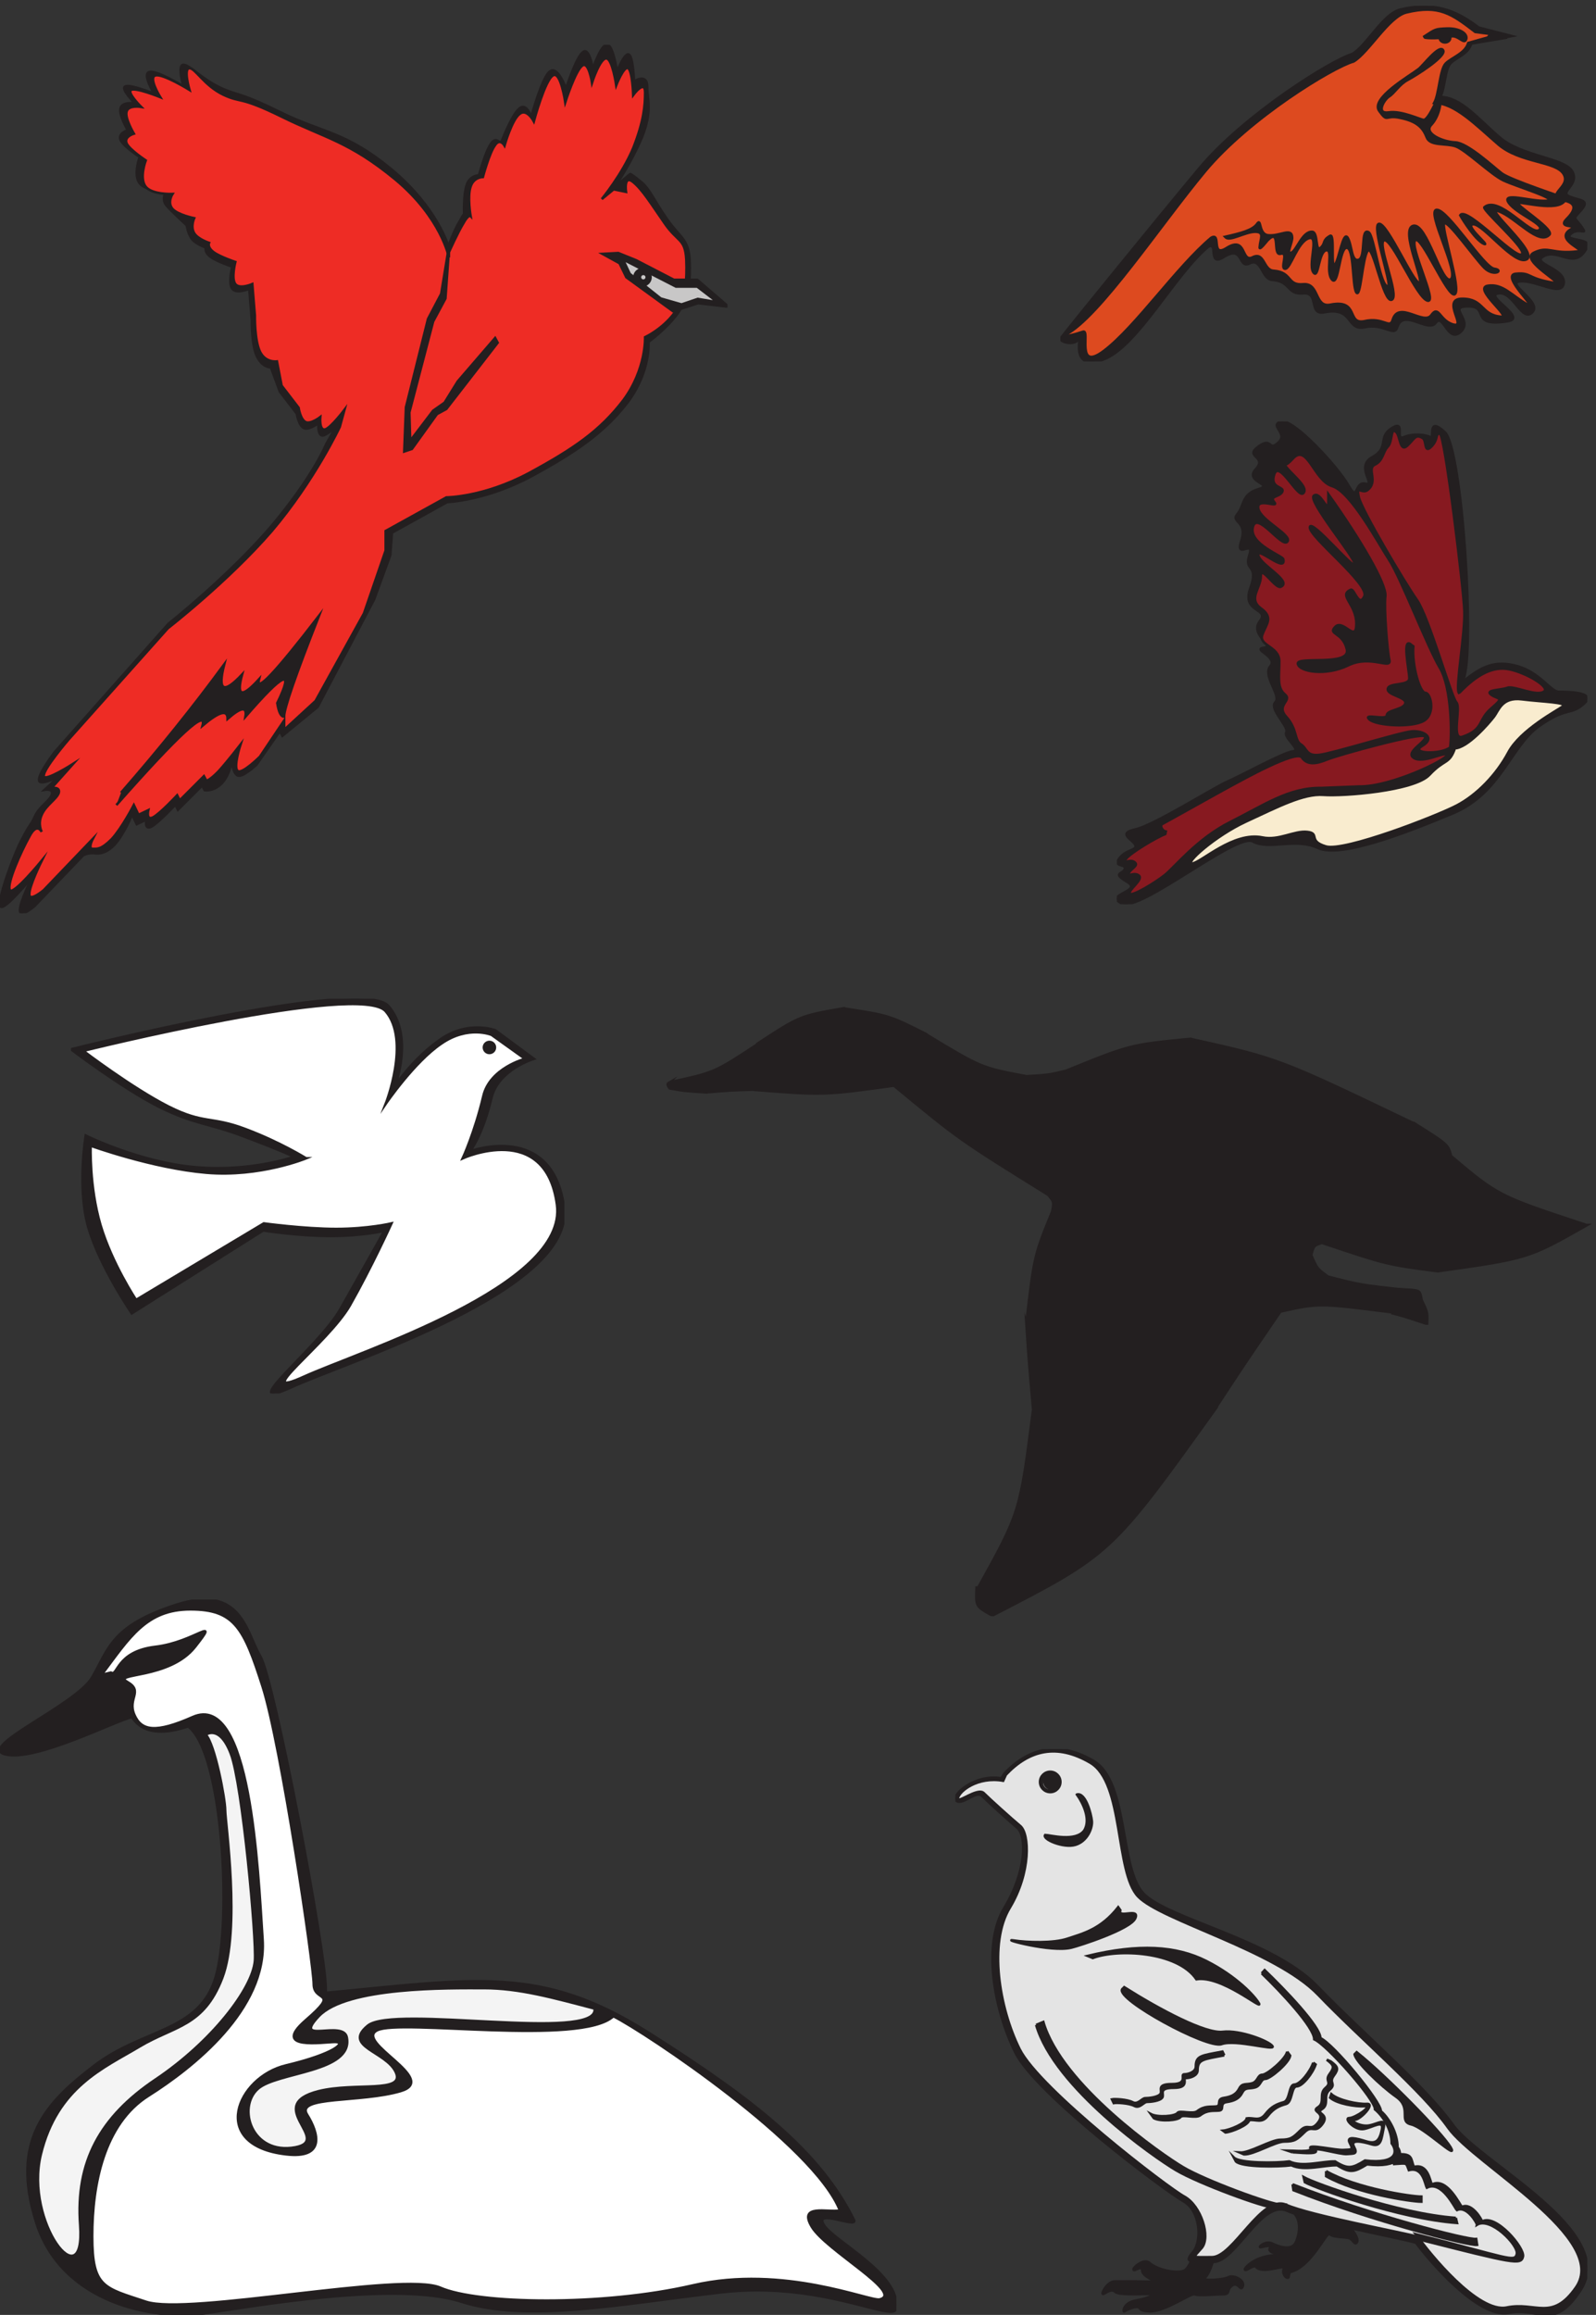 <svg xmlns="http://www.w3.org/2000/svg" xml:space="preserve" width="636.892" height="923.2"><rect width="100%" height="100%" fill="#333333" stroke="none"/><defs><clipPath id="a" clipPathUnits="userSpaceOnUse"><path d="M0 6807h2182.5V4203H0Z" clip-rule="evenodd"/></clipPath><clipPath id="b" clipPathUnits="userSpaceOnUse"><path d="M3181.5 6924h1581V5857.5h-1581z" clip-rule="evenodd"/></clipPath><clipPath id="c" clipPathUnits="userSpaceOnUse"><path d="M3351 5677.5h1411.5V4230H3351Z" clip-rule="evenodd"/></clipPath><clipPath id="d" clipPathUnits="userSpaceOnUse"><path d="M213 3946.5h1480.5V2763H213Z" clip-rule="evenodd"/></clipPath><clipPath id="e" clipPathUnits="userSpaceOnUse"><path d="M2866.5 1696.5h1896V0h-1896z" clip-rule="evenodd"/></clipPath><clipPath id="f" clipPathUnits="userSpaceOnUse"><path d="M0 2145h2689.5V0H0Z" clip-rule="evenodd"/></clipPath></defs><g clip-path="url(#a)" transform="matrix(.133 0 0 -.133 0 923.2)"><path d="M1345.46 6202.93s-33.13 115.96-170.73 230.65c-138.87 114.68-206.402 108.31-335.082 172.02-129.957 63.72-124.863 47.15-180.921 73.91-57.332 28.03-90.457 67.54-108.297 67.54-19.11 0 0-64.99 0-64.99s-80.266 49.69-101.926 43.32c-22.934-5.09 14.016-64.99 14.016-64.99s-72.622 29.31-86.637 21.67c-15.289-6.37 29.305-50.97 29.305-50.97s-38.223 6.37-43.321-14.02c-6.371-19.11 21.66-66.26 21.66-66.26s-30.578-8.92-21.66-29.31c8.918-19.11 57.332-50.97 57.332-50.97s-20.383-53.52 0-79.01c19.114-24.21 80.27-21.66 80.27-21.66s-16.563-25.48 0-44.59c15.289-17.84 61.156-59.89 61.156-59.89s1.273-17.84 12.738-36.96c10.196-17.84 44.594-29.31 44.594-29.31s-6.371-12.74 14.016-28.03c19.109-14.02 64.976-29.31 64.976-29.31s-12.738-49.7 0-66.26c12.742-16.57 50.965 0 50.965 0l7.645-94.3s-1.274-73.91 15.289-108.31c16.562-34.41 42.043-33.13 42.043-33.13l26.757-72.64 50.961-66.26s5.098-35.68 21.661-43.32c15.289-6.37 43.32 15.29 43.32 15.29s-3.824-42.05 15.289-36.96c17.836 6.38 38.221 28.04 38.221 28.04l-30.577-54.79s-39.496-98.12-168.179-249.76c-129.957-150.36-304.504-287.99-304.504-287.99l-341.453-384.82s-50.965-66.27-47.145-85.38c2.551-17.84 61.156 12.74 61.156 12.74l-44.589-40.77s28.027 5.09 21.656-15.3c-7.645-19.11-38.223-35.67-50.961-64.98-12.742-28.04-14.016-20.39-36.95-64.99C43.349 4384.55-8.89 4243.11 1.302 4224c8.922-17.84 95.558 87.92 95.558 87.92s-39.496-79-36.949-101.94c1.274-21.66 43.32 14.02 43.32 14.02l146.516 152.91s11.469 6.37 26.758 6.37c14.016 0 34.398-7.65 66.254 24.21 30.578 33.13 53.508 91.75 53.508 91.75l14.015-29.31 29.305 14.02s-7.645-31.86 14.016-21.67c21.66 11.47 72.621 66.27 72.621 66.27l7.644-15.29 72.625 72.63 7.645-14.02s26.754-5.1 52.234 21.66c25.484 28.04 29.305 70.09 29.305 70.09s1.273-38.23 16.562-47.15c14.016-8.92 57.336 31.86 57.336 31.86l70.074 100.66 7.645-14.01 105.746 86.65 169.451 322.39 48.42 132.52 5.09 67.54 165.64 91.74s114.66 3.83 250.99 76.46c136.33 73.91 221.69 132.52 291.76 224.27 68.8 93.02 61.16 179.67 61.16 179.67s52.24 36.96 87.91 85.38c34.4 49.7 38.22 96.85 35.68 160.56-3.83 63.71-29.31 66.26-68.81 123.6-40.77 58.62-49.68 87.93-77.71 110.87-29.31 24.21-31.86 22.93-31.86 22.93l-45.86-38.23s48.41 70.09 81.54 149.09c31.85 80.28 15.29 112.13 15.29 151.64 0 40.78-39.5 15.29-39.5 15.29s-2.55 73.91-15.29 80.28c-12.74 7.64-35.67-50.97-35.67-50.97s-11.47 79-29.31 80.28c-19.11 2.54-43.32-72.64-43.32-72.64s-10.19 66.27-29.3 50.97c-20.38-14.01-50.96-109.58-50.96-109.58s-24.21 67.53-47.14 52.24c-24.21-14.02-57.34-137.62-57.34-137.62s-14.01 44.6-35.67 25.49c-22.93-17.84-56.06-105.77-56.06-105.77s-14.02 24.21-29.3 0c-16.57-22.93-35.68-94.29-35.68-94.29s-28.03 0-36.95-29.31c-10.19-29.31-7.64-87.93-7.64-87.93s1.27 6.38-14.02-21.66c-16.56-26.76-33.12-73.91-33.12-73.91" style="fill:#231f20;fill-opacity:1;fill-rule:evenodd;stroke:none"/><path d="M1345.46 6202.93s-33.13 115.96-170.73 230.65c-138.87 114.68-206.402 108.31-335.082 172.02-129.957 63.72-124.863 47.15-180.921 73.91-57.332 28.03-90.457 67.54-108.297 67.54-19.11 0 0-64.99 0-64.99s-80.266 49.69-101.926 43.32c-22.934-5.09 14.016-64.99 14.016-64.99s-72.622 29.31-86.637 21.67c-15.289-6.37 29.305-50.97 29.305-50.97s-38.223 6.37-43.321-14.02c-6.371-19.11 21.66-66.26 21.66-66.26s-30.578-8.92-21.66-29.31c8.918-19.11 57.332-50.97 57.332-50.97s-20.383-53.52 0-79.01c19.114-24.21 80.27-21.66 80.27-21.66s-16.563-25.48 0-44.59c15.289-17.84 61.156-59.89 61.156-59.89s1.273-17.84 12.738-36.96c10.196-17.84 44.594-29.31 44.594-29.31s-6.371-12.74 14.016-28.03c19.109-14.02 64.976-29.31 64.976-29.31s-12.738-49.7 0-66.26c12.742-16.57 50.965 0 50.965 0l7.645-94.3s-1.274-73.91 15.289-108.31c16.562-34.41 42.043-33.13 42.043-33.13l26.757-72.64 50.961-66.26s5.098-35.68 21.661-43.32c15.289-6.37 43.32 15.29 43.32 15.29s-3.824-42.05 15.289-36.96c17.836 6.38 38.221 28.04 38.221 28.04l-30.577-54.79s-39.496-98.12-168.179-249.76c-129.957-150.36-304.504-287.99-304.504-287.99l-341.453-384.82s-50.965-66.27-47.145-85.38c2.551-17.84 61.156 12.74 61.156 12.74l-44.589-40.77s28.027 5.09 21.656-15.3c-7.645-19.11-38.223-35.67-50.961-64.98-12.742-28.04-14.016-20.39-36.95-64.99C43.349 4384.55-8.89 4243.11 1.302 4224c8.922-17.84 95.558 87.92 95.558 87.92s-39.496-79-36.949-101.94c1.274-21.66 43.32 14.02 43.32 14.02l146.516 152.91s11.469 6.37 26.758 6.37c14.016 0 34.398-7.65 66.254 24.21 30.578 33.13 53.508 91.75 53.508 91.75l14.015-29.31 29.305 14.02s-7.645-31.86 14.016-21.67c21.66 11.47 72.621 66.27 72.621 66.27l7.644-15.29 72.625 72.63 7.645-14.02s26.754-5.1 52.234 21.66c25.484 28.04 29.305 70.09 29.305 70.09s1.273-38.23 16.562-47.15c14.016-8.92 57.336 31.86 57.336 31.86l70.074 100.66 7.645-14.01 105.746 86.65 169.451 322.39 48.42 132.52 5.09 67.54 165.64 91.74s114.66 3.83 250.99 76.46c136.33 73.91 221.69 132.52 291.76 224.27 68.8 93.02 61.16 179.67 61.16 179.67s52.24 36.96 87.91 85.38c34.4 49.7 38.22 96.85 35.68 160.56-3.83 63.71-29.31 66.26-68.81 123.6-40.77 58.62-49.68 87.93-77.71 110.87-29.31 24.21-31.86 22.93-31.86 22.93l-45.86-38.23s48.41 70.09 81.54 149.09c31.85 80.28 15.29 112.13 15.29 151.64 0 40.78-39.5 15.29-39.5 15.29s-2.55 73.91-15.29 80.28c-12.74 7.64-35.67-50.97-35.67-50.97s-11.47 79-29.31 80.28c-19.11 2.54-43.32-72.64-43.32-72.64s-10.19 66.27-29.3 50.97c-20.38-14.01-50.96-109.58-50.96-109.58s-24.21 67.53-47.14 52.24c-24.21-14.02-57.34-137.62-57.34-137.62s-14.01 44.6-35.67 25.49c-22.93-17.84-56.06-105.77-56.06-105.77s-14.02 24.21-29.3 0c-16.57-22.93-35.68-94.29-35.68-94.29s-28.03 0-36.95-29.31c-10.19-29.31-7.64-87.93-7.64-87.93s1.27 6.38-14.02-21.66c-16.56-26.76-33.12-73.91-33.12-73.91z" style="fill:none;stroke:#231f20;stroke-width:7.5;stroke-linecap:butt;stroke-linejoin:miter;stroke-miterlimit:10;stroke-dasharray:none;stroke-opacity:1"/><path d="M1346.92 6169.8s-22.93 118.5-160.54 233.19c-138.87 114.69-212.767 124.88-341.45 188.59-129.953 63.72-119.762 39.5-175.821 66.26-57.336 28.04-82.816 79.01-100.656 79.01-19.109 0 0-64.99 0-64.99s-80.265 49.7-101.926 43.33c-22.929-5.1 14.016-64.99 14.016-64.99s-72.621 29.31-86.637 21.66c-15.289-6.37 29.305-50.97 29.305-50.97s-38.223 6.37-43.32-14.02c-6.371-19.11 21.66-66.26 21.66-66.26s-30.578-8.92-21.66-29.31c8.918-19.11 57.336-50.97 57.336-50.97s-20.387-53.52 0-79c19.109-24.21 80.265-21.67 80.265-21.67s-16.562-25.48 0-44.59c15.289-17.84 64.977-28.04 64.977-28.04s-11.465-25.48 0-44.6c10.195-17.84 44.594-29.3 44.594-29.3s-6.372-12.75 14.015-28.04c19.11-14.02 64.977-29.31 64.977-29.31s-12.739-49.69 0-66.26c12.742-16.57 50.965 0 50.965 0l7.644-94.29s-1.273-73.91 15.289-108.32c16.563-34.4 50.961-29.3 50.961-29.3l14.016-72.64 50.965-66.26s5.097-35.68 21.66-43.33c15.289-6.37 43.316 15.29 43.316 15.29s-3.82-42.05 15.289-36.95c17.836 6.37 57.33 58.62 57.33 58.62l-14.01-50.97s-75.171-160.56-203.855-312.2c-129.953-150.36-312.148-291.81-312.148-291.81l-298.133-333.85s-77.719-90.48-73.899-109.59c2.547-17.84 87.91 36.95 87.91 36.95l-64.976-72.63s28.031 5.1 21.66-15.29c-7.644-19.12-38.223-35.68-50.965-64.99-12.738-28.03 0-50.97 0-50.97s-14.015 30.58-36.949-14.02c-24.207-43.32-68.797-141.44-58.606-160.55 8.918-17.84 95.555 87.92 95.555 87.92s-39.496-79-36.949-101.94c1.277-21.66 43.32 14.02 43.32 14.02l146.52 152.91s-15.289-29.31 0-29.31c14.015 0 25.48-2.55 57.336 29.31 30.574 33.13 66.25 101.94 66.25 101.94l14.015-29.31 29.305 14.02s-7.644-31.86 14.016-21.66c21.656 11.46 72.621 66.26 72.621 66.26l7.644-15.29 72.621 72.63 7.645-14.02s11.469 2.55 36.949 29.31c25.481 28.03 64.977 79 64.977 79s-22.934-70.08-7.645-79c14.016-8.92 66.254 43.33 66.254 43.33l72.621 108.31v-28.04l94.281 86.65 145.245 262.5 64.98 188.59v58.62l182.19 100.67s110.85 0 247.18 72.63c136.32 73.91 214.04 127.43 284.12 219.18 68.8 93.02 64.97 188.59 64.97 188.59s52.24 24.21 87.92 72.63c34.4 49.7 38.22 96.84 35.67 160.56-3.82 63.71-25.48 50.97-64.98 108.31-40.77 58.62-66.25 100.67-94.28 123.6-29.3 24.21-21.66-29.3-21.66-29.3l-36.95 7.64-35.67-29.3s61.15 73.9 94.28 152.91c31.85 80.28 35.67 127.42 35.67 166.92 0 40.78-35.67-7.64-35.67-7.64s-2.55 73.91-15.29 80.28c-12.74 7.64-35.67-50.97-35.67-50.97s-11.47 79-29.31 80.28c-19.11 2.55-43.32-72.64-43.32-72.64s-10.19 66.27-29.3 50.97c-20.39-14.01-50.96-109.58-50.96-109.58s-14.02 95.57-36.95 80.28c-24.21-14.02-57.34-137.62-57.34-137.62s-21.65 40.77-43.31 21.66c-22.94-17.84-44.6-94.3-44.6-94.3s-14.01 24.21-29.3 0c-16.56-22.93-35.67-94.29-35.67-94.29s-28.03 0-36.95-29.31c-10.2-29.31 0-87.93 0-87.93s-6.37 6.37-21.66-21.66c-16.57-26.76-43.32-86.65-43.32-86.65v-15.29" style="fill:#ee2c25;fill-opacity:1;fill-rule:evenodd;stroke:none"/><path d="M1346.92 6169.8s-22.93 118.5-160.54 233.19c-138.87 114.69-212.767 124.88-341.45 188.59-129.953 63.72-119.762 39.5-175.821 66.26-57.336 28.04-82.816 79.01-100.656 79.01-19.109 0 0-64.99 0-64.99s-80.265 49.7-101.926 43.33c-22.929-5.1 14.016-64.99 14.016-64.99s-72.621 29.31-86.637 21.66c-15.289-6.37 29.305-50.97 29.305-50.97s-38.223 6.37-43.32-14.02c-6.371-19.11 21.66-66.26 21.66-66.26s-30.578-8.92-21.66-29.31c8.918-19.11 57.336-50.97 57.336-50.97s-20.387-53.52 0-79c19.109-24.21 80.265-21.67 80.265-21.67s-16.562-25.48 0-44.59c15.289-17.84 64.977-28.04 64.977-28.04s-11.465-25.48 0-44.6c10.195-17.84 44.594-29.3 44.594-29.3s-6.372-12.75 14.015-28.04c19.11-14.02 64.977-29.31 64.977-29.31s-12.739-49.69 0-66.26c12.742-16.57 50.965 0 50.965 0l7.644-94.29s-1.273-73.91 15.289-108.32c16.563-34.4 50.961-29.3 50.961-29.3l14.016-72.64 50.965-66.26s5.097-35.68 21.66-43.33c15.289-6.37 43.316 15.29 43.316 15.29s-3.82-42.05 15.289-36.95c17.836 6.37 57.33 58.62 57.33 58.62l-14.01-50.97s-75.171-160.56-203.855-312.2c-129.953-150.36-312.148-291.81-312.148-291.81l-298.133-333.85s-77.719-90.48-73.899-109.59c2.547-17.84 87.91 36.95 87.91 36.95l-64.976-72.63s28.031 5.1 21.66-15.29c-7.644-19.12-38.223-35.68-50.965-64.99-12.738-28.03 0-50.97 0-50.97s-14.015 30.58-36.949-14.02c-24.207-43.32-68.797-141.44-58.606-160.55 8.918-17.84 95.555 87.92 95.555 87.92s-39.496-79-36.949-101.94c1.277-21.66 43.32 14.02 43.32 14.02l146.52 152.91s-15.289-29.31 0-29.31c14.015 0 25.48-2.55 57.336 29.31 30.574 33.13 66.25 101.94 66.25 101.94l14.015-29.31 29.305 14.02s-7.644-31.86 14.016-21.66c21.656 11.46 72.621 66.26 72.621 66.26l7.644-15.29 72.621 72.63 7.645-14.02s11.469 2.55 36.949 29.31c25.481 28.03 64.977 79 64.977 79s-22.934-70.08-7.645-79c14.016-8.92 66.254 43.33 66.254 43.33l72.621 108.31v-28.04l94.281 86.65 145.245 262.5 64.98 188.59v58.62l182.19 100.67s110.85 0 247.18 72.63c136.32 73.91 214.04 127.43 284.12 219.18 68.8 93.02 64.97 188.59 64.97 188.59s52.24 24.21 87.92 72.63c34.4 49.7 38.22 96.84 35.67 160.56-3.82 63.71-25.48 50.97-64.98 108.31-40.77 58.62-66.25 100.67-94.28 123.6-29.3 24.21-21.66-29.3-21.66-29.3l-36.95 7.64-35.67-29.3s61.15 73.9 94.28 152.91c31.85 80.28 35.67 127.42 35.67 166.92 0 40.78-35.67-7.64-35.67-7.64s-2.55 73.91-15.29 80.28c-12.74 7.64-35.67-50.97-35.67-50.97s-11.47 79-29.31 80.28c-19.11 2.55-43.32-72.64-43.32-72.64s-10.19 66.27-29.3 50.97c-20.39-14.01-50.96-109.58-50.96-109.58s-14.02 95.57-36.95 80.28c-24.21-14.02-57.34-137.62-57.34-137.62s-21.65 40.77-43.31 21.66c-22.94-17.84-44.6-94.3-44.6-94.3s-14.01 24.21-29.3 0c-16.56-22.93-35.67-94.29-35.67-94.29s-28.03 0-36.95-29.31c-10.2-29.31 0-87.93 0-87.93s-6.37 6.37-21.66-21.66c-16.57-26.76-43.32-86.65-43.32-86.65z" style="fill:none;stroke:#231f20;stroke-width:7.5;stroke-linecap:butt;stroke-linejoin:miter;stroke-miterlimit:10;stroke-dasharray:none;stroke-opacity:1"/><path d="m2182.5 6024.6-90.46 77.73h-70.08l-113.39 58.62-53.51 21.66-47.14-2.55 50.96-28.03 20.39-42.05 140.15-101.94 75.17 24.21 87.91-10.2" style="fill:#231f20;fill-opacity:1;fill-rule:evenodd;stroke:none"/><path d="m2182.5 6024.6-90.46 77.73h-70.08l-113.39 58.62-53.51 21.66-47.14-2.55 50.96-28.03 20.39-42.05 140.15-101.94 75.17 24.21 87.91-10.2z" style="fill:none;stroke:#231f20;stroke-width:7.5;stroke-linecap:butt;stroke-linejoin:miter;stroke-miterlimit:10;stroke-dasharray:none;stroke-opacity:1"/><path d="m2146.83 6039.89-54.79 42.05h-63.7l-159.26 81.55 20.38-43.33 93.01-73.9 62.43-17.84 48.42 16.56 54.79-8.92" style="fill:#c8c7c7;fill-opacity:1;fill-rule:evenodd;stroke:none"/><path d="m2146.83 6039.89-54.79 42.05h-63.7l-159.26 81.55 20.38-43.33 93.01-73.9 62.43-17.84 48.42 16.56 54.79-8.92z" style="fill:none;stroke:#231f20;stroke-width:7.5;stroke-linecap:butt;stroke-linejoin:miter;stroke-miterlimit:10;stroke-dasharray:none;stroke-opacity:1"/><path d="M1951.89 6109.98c0-13.37-10.83-24.21-24.2-24.21s-24.21 10.84-24.21 24.21c0 13.37 10.84 24.21 24.21 24.21 13.37 0 24.2-10.84 24.2-24.21" style="fill:#231f20;fill-opacity:1;fill-rule:evenodd;stroke:none"/><path d="M1951.89 6109.98c0-13.37-10.83-24.21-24.2-24.21s-24.21 10.84-24.21 24.21c0 13.37 10.84 24.21 24.21 24.21 13.37 0 24.2-10.84 24.2-24.21z" style="fill:none;stroke:#231f20;stroke-width:7.5;stroke-linecap:butt;stroke-linejoin:miter;stroke-miterlimit:10;stroke-dasharray:none;stroke-opacity:1"/><path d="M363.113 4564.29c112.969 129.13 216.168 257.4 309.602 384.83-20.387-79.85-2.547-90.05 53.512-30.58-17.836-66.27-.852-70.94 50.961-14.02-11.04-43.32 48.839 19.96 179.648 189.87-69.652-176.7-104.477-277.37-104.477-302.01-9.343 0-16.136 13.6-20.382 40.78 51.808 106.19 19.957 92.6-95.559-40.78 5.098 31.44-12.738 29.31-53.512-6.37 0 28.88-25.054 22.09-75.172-20.38 13.594 51.82-72.621-27.61-258.636-238.29" style="fill:#231f20;fill-opacity:1;fill-rule:evenodd;stroke:none"/><path d="M363.113 4564.29c112.969 129.13 216.168 257.4 309.602 384.83-20.387-79.85-2.547-90.05 53.512-30.58-17.836-66.27-.852-70.94 50.961-14.02-11.04-43.32 48.839 19.96 179.648 189.87-69.652-176.7-104.477-277.37-104.477-302.01-9.343 0-16.136 13.6-20.382 40.78 51.808 106.19 19.957 92.6-95.559-40.78 5.098 31.44-12.738 29.31-53.512-6.37 0 28.88-25.054 22.09-75.172-20.38 13.594 51.82-72.621-27.61-258.636-238.29" style="fill:none;stroke:#231f20;stroke-width:7.5;stroke-linecap:butt;stroke-linejoin:miter;stroke-miterlimit:10;stroke-dasharray:none;stroke-opacity:1"/><path d="M1940.43 6109.98c0-5.63-4.57-10.2-10.2-10.2-5.63 0-10.19 4.57-10.19 10.2 0 5.63 4.56 10.19 10.19 10.19s10.2-4.56 10.2-10.19" style="fill:#c8c7c7;fill-opacity:1;fill-rule:evenodd;stroke:none"/><path d="M1940.43 6109.98c0-5.63-4.57-10.2-10.2-10.2-5.63 0-10.19 4.57-10.19 10.2 0 5.63 4.56 10.19 10.19 10.19s10.2-4.56 10.2-10.19z" style="fill:none;stroke:#231f20;stroke-width:7.5;stroke-linecap:butt;stroke-linejoin:miter;stroke-miterlimit:10;stroke-dasharray:none;stroke-opacity:1"/><path d="m1347.97 6208.09-24.2-147.82-39.5-75.18-66.25-265.04-5.1-132.53 22.94 7.65 75.16 104.49 28.03 15.29 154.17 198.78-7.65 14.02-112.12-129.97-39.49-63.72-34.4-24.21-68.8-90.47-2.55 85.37 71.35 272.7 36.95 68.81 11.46 161.83" style="fill:#231f20;fill-opacity:1;fill-rule:evenodd;stroke:none"/><path d="m1347.97 6208.09-24.2-147.82-39.5-75.18-66.25-265.04-5.1-132.53 22.94 7.65 75.16 104.49 28.03 15.29 154.17 198.78-7.65 14.02-112.12-129.97-39.49-63.72-34.4-24.21-68.8-90.47-2.55 85.37 71.35 272.7 36.95 68.81z" style="fill:none;stroke:#231f20;stroke-width:7.5;stroke-linecap:butt;stroke-linejoin:miter;stroke-miterlimit:10;stroke-dasharray:none;stroke-opacity:1"/></g><g clip-path="url(#b)" transform="matrix(.133 0 0 -.133 0 923.2)"><path d="m4534.53 6835.29-99.03 25.48c-70.52 53.94-136.54 77.91-235.57 53.94-52.52-13.49-99.04-106.39-144.05-133.36-63.02-17.98-325.6-182.8-459.14-343.12-133.54-160.33-385.61-470.49-414.12-507.95-9.01-11.99 39.01-25.47 52.51-4.5 13.51 20.98-31.51-97.39 72.02-61.43s214.57 253.22 316.6 338.63c31.51 17.98-1.5-59.93 45.01-31.46 63.02 40.45 43.51-35.97 79.53-17.98 36.01 17.98 36.01-47.95 67.51-49.45 57.02-4.5 43.52-44.95 93.04-40.46 49.51 4.5 15-65.93 63.01-56.93 88.53 17.98 66.02-55.45 120.04-44.96 58.52 13.49 90.03-29.96 99.03 0 18.01 58.44 93.03-17.98 115.54 13.49 22.5 31.47 36.01-62.93 75.02-26.97s-43.51 76.42 22.51 76.42 1.5-62.94 117.03-44.96c64.52 8.99-72.02 76.42-27 83.91 45.01 7.5 70.52-88.4 102.02-56.93 31.51 31.46-84.02 88.4-36 92.89 48.01 4.5 126.03-49.44 130.53-4.49 4.5 44.95-103.53 58.44-58.52 80.91 45.02 22.47 93.03-46.45 129.04 26.97 13.51 26.97-75.02 16.48-49.51 38.96 25.51 22.47 54.01-8.99 31.51 22.47-22.51 31.47-27.01 17.98 0 49.45 27.01 31.47-4.5 26.97-36.01 40.46-31.51 13.48 31.51 34.46 9 74.91-22.51 40.46-151.54 44.96-217.56 101.9-66.02 56.93-117.04 121.36-178.56 121.36 15 26.97 13.5 83.91 31.51 101.89 18.01 17.98 52.52 26.97 61.52 58.44l108.03 17.98-108.03-17.98" style="fill:#231f20;fill-opacity:1;fill-rule:evenodd;stroke:none"/><path d="m4531.39 6840.04-98.97 25.49c-70.47 53.97-136.44 77.96-235.4 53.97-52.49-13.49-98.97-106.45-143.95-133.44-62.98-18-325.37-182.93-458.82-343.37s-385.35-470.81-413.84-508.3c-9-11.99 38.99-25.48 52.48-4.5 13.5 20.99-31.49-97.46 71.97-61.47 103.46 35.99 214.42 253.4 316.38 338.86 31.49 18-1.5-59.97 44.98-31.48 62.98 40.48 43.48-35.99 79.47-18 35.98 18 35.98-47.98 67.47-49.48 56.98-4.49 43.49-44.98 92.97-40.48s14.99-65.98 62.97-56.98c88.47 18 65.97-55.48 119.96-44.98 58.47 13.5 89.96-29.99 98.96 0 17.99 58.48 92.96-17.99 115.45 13.5 22.5 31.48 35.99-62.98 74.97-27 38.99 35.99-43.48 76.48 22.5 76.48 65.97 0 1.5-62.98 116.95-44.99 64.48 9-71.97 76.47-26.99 83.97 44.98 7.5 70.47-88.46 101.96-56.98 31.49 31.49-83.97 88.47-35.98 92.97 47.97 4.49 125.94-49.48 130.44-4.5s-103.46 58.47-58.47 80.97c44.98 22.48 92.96-46.48 128.95 26.98 13.49 27-74.98 16.5-49.49 38.99 25.49 22.49 53.98-9 31.49 22.49s-26.99 17.99 0 49.48-4.5 26.99-35.98 40.49c-31.49 13.49 31.48 34.48 8.99 74.96-22.49 40.49-151.44 44.99-217.41 101.97-65.97 56.97-116.96 121.45-178.43 121.45 14.99 26.99 13.49 83.97 31.49 101.96 17.99 17.99 52.48 26.99 61.47 58.47l107.96 18-107.96-18z" style="fill:none;stroke:#231f20;stroke-width:7.5;stroke-linecap:butt;stroke-linejoin:miter;stroke-miterlimit:10;stroke-dasharray:none;stroke-opacity:1" transform="scale(1.001 .999)"/><path d="m4471.52 6841.59-46.51 5.99c-70.52 53.94-108.03 82.41-207.06 58.44-52.52-13.49-112.53-119.87-157.55-146.84-63.02-17.98-312.09-169.32-445.63-329.64-133.54-160.33-318.1-439.03-418.63-489.97-13.5-6 3-7.5 52.52 8.99 22.5 7.49-24.01-122.86 63.02-56.94 94.53 71.92 219.06 253.22 321.09 338.63 31.52 17.98-1.5-59.93 45.02-31.46 63.01 40.45 43.51-44.95 79.52-26.97 36.01 17.98 31.51-38.96 63.02-40.46 57.02-4.5 39.01-44.95 88.53-40.46 49.51 4.5 33.01-70.42 81.02-61.43 88.53 17.98 48.01-59.93 102.03-49.45 58.52 13.49 76.52-25.47 85.53 4.5 18 58.44 93.02-17.98 115.53 13.48 22.51 31.47 24.01-13.48 63.02-26.96 49.51-16.49-36.01 76.41 30.01 76.41s55.52-49.45 117.03-53.94c31.51-3-85.52 85.41-40.51 92.9 45.02 7.49 72.02-29.97 120.03-56.94 37.52-20.98-84.02 88.41-36 92.9 48.01 4.49 31.5-13.49 112.53-26.97 42.01-7.49-103.53 67.42-58.52 89.9 45.01 22.48 54.02-5.99 133.54 4.5 28.51 1.49-75.02 34.46-22.51 65.92 28.51 16.49-43.51 0-12 31.47 28.51 28.47 27.01 46.45-4.5 53.94-67.52 17.98 18 38.96-4.5 79.41-22.51 40.46-130.54 32.97-196.56 89.91-66.02 56.94-130.54 124.36-192.06 124.36 15.01 26.97 16.51 100.39 34.51 118.37 18.01 17.98 58.52 29.97 67.52 61.44l58.52 16.48 9 10.49" style="fill:#dd4a1f;fill-opacity:1;fill-rule:evenodd;stroke:none"/><path d="m4468.43 6846.33-46.49 6c-70.47 53.98-107.95 82.47-206.92 58.48-52.47-13.5-112.45-119.95-157.43-146.94-62.98-18-311.88-169.44-445.32-329.87-133.45-160.44-317.88-439.33-418.34-490.31-13.49-6 3-7.5 52.48 9 22.49 7.49-23.99-122.95 62.98-56.98 94.46 71.97 218.91 253.4 320.87 338.86 31.49 18-1.5-59.97 44.98-31.48 62.97 40.48 43.48-44.98 79.47-26.99s31.49-38.99 62.98-40.49c56.97-4.5 38.98-44.98 88.46-40.48s32.99-70.47 80.97-61.48c88.46 17.99 47.98-59.97 101.96-49.48 58.47 13.5 76.47-25.49 85.46 4.5 17.99 58.48 92.96-17.99 115.45 13.5 22.5 31.48 24-13.5 62.98-26.99 49.48-16.5-35.99 76.46 29.99 76.46 65.97 0 55.48-49.47 116.95-53.97 31.49-3-85.46 85.47-40.48 92.96 44.98 7.5 71.97-29.99 119.95-56.98 37.49-20.99-83.97 88.47-35.98 92.96 47.98 4.5 31.48-13.49 112.45-26.98 41.98-7.5-103.46 67.47-58.47 89.96 44.98 22.49 53.97-5.99 133.44 4.5 28.49 1.5-74.97 34.49-22.49 65.97 28.49 16.5-43.48 0-12 31.49 28.5 28.49 26.99 46.48-4.49 53.98-67.48 18 17.99 38.99-4.5 79.47s-130.45 32.99-196.42 89.96c-65.98 56.98-130.45 124.46-191.93 124.46 15 26.98 16.49 100.46 34.49 118.45 17.99 17.99 58.47 29.99 67.47 61.48l58.48 16.49z" style="fill:none;stroke:#231f20;stroke-width:7.5;stroke-linecap:butt;stroke-linejoin:miter;stroke-miterlimit:10;stroke-dasharray:none;stroke-opacity:1" transform="scale(1.001 .999)"/><path d="M4271.95 6834c34.51 22.48 33.01 22.48 67.52 23.98 37.51 1.5 63.02-14.99 58.51-31.47-6-19.48-24 13.49-46.51 7.49-22.51-5.99-75.02-5.99-78.02-2.99" style="fill:#231f20;fill-opacity:1;fill-rule:evenodd;stroke:none"/><path d="M4268.99 6838.75c34.48 22.49 32.98 22.49 67.47 23.98 37.49 1.51 62.98-14.99 58.48-31.48-6-19.5-23.99 13.49-46.48 7.5-22.49-6-74.97-6-77.97-3z" style="fill:none;stroke:#231f20;stroke-width:7.5;stroke-linecap:butt;stroke-linejoin:miter;stroke-miterlimit:10;stroke-dasharray:none;stroke-opacity:1" transform="scale(1.001 .999)"/><path d="M4349.97 6829.6c0-7.44-7.05-13.48-15.76-13.48-8.69 0-15.75 6.04-15.75 13.48 0 7.45 7.06 13.49 15.75 13.49 8.71 0 15.76-6.04 15.76-13.49" style="fill:#231f20;fill-opacity:1;fill-rule:evenodd;stroke:none"/><path d="M4346.95 6834.34c0-7.45-7.04-13.49-15.74-13.49-8.69 0-15.74 6.04-15.74 13.49s7.05 13.5 15.74 13.5c8.7 0 15.74-6.05 15.74-13.5z" style="fill:none;stroke:#231f20;stroke-width:7.5;stroke-linecap:butt;stroke-linejoin:miter;stroke-miterlimit:10;stroke-dasharray:none;stroke-opacity:1" transform="scale(1.001 .999)"/><path d="M4310.95 6645.3c-18-37.46-31.5-61.43-40.51-61.43-9 0-66.02 28.47-105.03 22.47-39.01-5.99-15 37.46 1.5 47.95 16.5 10.49 30.01 35.96 55.52 49.45 25.5 13.49 115.53 70.42 106.53 88.4-10.5 20.98-60.02-44.95-73.52-55.44-27.01-20.97-145.55-88.4-118.54-125.86 27.01-37.46 16.51-10.49 63.02-20.98 52.52-10.48 69.02-31.46 79.53-58.43 10.5-26.97 57.01-16.48 87.02-26.97 30.01-10.49 105.03-83.91 142.54-101.89 37.51-17.98 174.06-58.44 129.04-61.44-45.01-2.99-136.54 28.47-112.53-5.99 24.01-34.46 115.53-67.43 90.03-82.41-25.51-14.98-120.04 106.38-163.55 68.93-3-10.49 114.03-113.88 114.03-136.36-1.5-40.45-168.05 143.85-186.06 112.38 9.01-16.48 46.52-74.92 70.53-85.41 24-10.48-61.52 56.94-31.52 58.44 30.02 1.5 124.54-125.86 160.56-104.89 36.01 20.98-135.05 161.83-84.03 143.85 51.01-17.98 121.54-106.38 153.04-68.93 7.51 20.98-112.53 92.9-93.02 94.4 19.5 1.5 130.54-29.97 141.04 13.49-3 1.5-166.55 55.44-192.06 74.91-25.51 19.48-102.03 91.41-139.54 92.9-37.51 1.5-96.03 26.97-72.02 52.45 24.01 25.47 30.01 67.42 27.01 77.91" style="fill:#231f20;fill-opacity:1;fill-rule:evenodd;stroke:none"/><path d="M4307.97 6649.92c-18-37.49-31.49-61.48-40.49-61.48-8.99 0-65.97 28.49-104.96 22.49-38.98-6-14.99 37.48 1.5 47.98 16.5 10.5 29.99 35.99 55.48 49.48 25.49 13.5 115.46 70.47 106.46 88.47-10.49 20.99-59.98-44.99-73.47-55.48-26.99-20.99-145.44-88.47-118.45-125.95 26.99-37.49 16.49-10.5 62.97-20.99 52.48-10.5 68.97-31.49 79.47-58.48s56.98-16.49 86.96-26.99c29.99-10.5 104.97-83.97 142.45-101.96 37.48-17.99 173.93-58.48 128.95-61.48-44.98-3-136.45 28.49-112.46-5.99 24-34.49 115.46-67.48 89.97-82.47-25.49-15-119.96 106.46-163.44 68.97-3-10.49 113.96-113.96 113.96-136.44-1.5-40.49-167.94 143.94-185.93 112.45 9-16.49 46.48-74.97 70.47-85.47 23.99-10.49-61.47 56.98-31.49 58.48 29.99 1.5 124.46-125.95 160.44-104.96 35.99 20.99-134.95 161.94-83.97 143.95 50.98-18 121.46-106.46 152.94-68.98 7.5 20.99-112.45 92.96-92.96 94.47 19.49 1.5 130.45-29.99 140.95 13.49-3 1.5-166.44 55.48-191.93 74.97-25.49 19.49-101.96 91.47-139.45 92.96-37.48 1.5-95.96 26.99-71.97 52.48 24 25.49 29.99 67.48 26.99 77.97z" style="fill:none;stroke:#231f20;stroke-width:7.5;stroke-linecap:butt;stroke-linejoin:miter;stroke-miterlimit:10;stroke-dasharray:none;stroke-opacity:1" transform="scale(1.001 .999)"/><path d="M3674.77 6233.24c46.51 10.49 82.52 19.48 96.02 38.96 13.51 19.48 3-32.97 34.51-34.46 34.51-3 69.02 23.97 70.52-6 1.5-14.98-19.5-52.44-3-46.45 16.51 6 33.01 64.43 63.02 62.94 19.51-1.5 7.5-65.93 27.01-46.45 13.51 13.48 3 20.97 27.01 34.46 15 7.49 0-106.38 15-85.41 12.01 16.48 24.01 101.89 37.52 79.42 13.5-22.48 10.5-73.43 33-65.93 22.51 7.49 4.51 97.39 30.01 82.41 16.51-10.49 34.51-167.82 58.52-161.83 12 3-52.52 187.3-27.01 187.3s102.03-176.81 120.04-176.81c18.01 0-58.52 160.33-18.01 170.82 40.52 10.49 85.53-178.31 112.54-160.33 27.01 17.98-75.02 206.78-42.02 208.27 33.01 1.5 141.05-172.31 172.56-176.81 31.51-4.49-1.5-25.46-30.01 3-28.51 28.47-109.54 143.85-120.04 133.36-10.5-10.49 52.52-200.79 31.51-212.77-21.01-11.99-100.53 179.8-118.54 161.82-18-17.98 67.53-187.29 37.52-181.3-33.01 7.49-106.54 187.3-130.54 181.3-24.01-5.99 48.01-167.82 22.5-178.3-25.5-10.49-55.51 169.31-72.02 146.84-16.5-22.48-21-146.84-34.51-124.37-12 20.98-6 133.36-28.5 133.36-22.51 0-24.01-116.88-43.52-95.9-21 22.48 4.5 92.9-18 88.41-22.51-4.5-22.51-80.91-36.02-68.93-22.5 19.48 18.01 116.87-16.5 104.89-34.51-11.99-54.02-91.41-70.52-91.41-16.51 0 12 52.45-13.51 44.96-25.51-7.5 1.5 80.91-39.01 40.45-1.5-1.5-25.51-32.96-24-20.97 1.5 25.47 16.5 46.45-13.51 46.45-30.01 0-76.52-29.97-88.52-16.49" style="fill:#231f20;fill-opacity:1;fill-rule:evenodd;stroke:none"/><path d="M3672.22 6237.57c46.48 10.49 82.47 19.49 95.96 38.98 13.49 19.49 3-32.99 34.49-34.48 34.48-3.01 68.97 23.99 70.47-6 1.5-15-19.49-52.48-3-46.49 16.49 6 32.99 64.48 62.98 62.98 19.49-1.5 7.49-65.97 26.99-46.48 13.49 13.49 2.99 20.99 26.99 34.48 14.99 7.5 0-106.45 14.99-85.46 11.99 16.49 23.99 101.96 37.48 79.47 13.5-22.49 10.5-73.47 32.99-65.98 22.49 7.5 4.5 97.47 29.99 82.47 16.49-10.5 34.48-167.93 58.48-161.94 11.99 3-52.48 187.43-26.99 187.43s101.96-176.93 119.95-176.93c17.99 0-58.48 160.44-17.99 170.93 40.48 10.5 85.46-178.43 112.45-160.43 26.99 17.99-74.97 206.92-41.98 208.41 32.99 1.5 140.94-172.43 172.43-176.93 31.49-4.49-1.5-25.48-29.99 3-28.49 28.49-109.45 143.95-119.95 133.45-10.5-10.49 52.48-200.92 31.49-212.92-20.99-11.99-100.46 179.93-118.46 161.94-17.99-17.99 67.48-187.43 37.49-181.43-32.99 7.5-106.46 187.43-130.45 181.43-23.99-6 47.98-167.94 22.49-178.43-25.49-10.5-55.48 169.43-71.97 146.94-16.49-22.49-20.99-146.94-34.49-124.45-11.99 20.99-6 133.45-28.48 133.45-22.5 0-23.99-116.96-43.49-95.96-20.99 22.49 4.5 92.96-17.99 88.46s-22.49-80.96-35.99-68.97c-22.49 19.49 17.99 116.95-16.49 104.96-34.49-12-53.98-91.47-70.47-91.47-16.5 0 11.99 52.48-13.5 44.99-25.49-7.5 1.5 80.97-38.98 40.48-1.5-1.5-25.49-32.99-23.99-20.99 1.5 25.49 16.49 46.48-13.5 46.48s-76.47-29.99-88.46-16.49z" style="fill:none;stroke:#231f20;stroke-width:7.5;stroke-linecap:butt;stroke-linejoin:miter;stroke-miterlimit:10;stroke-dasharray:none;stroke-opacity:1" transform="scale(1.001 .999)"/></g><g clip-path="url(#c)" transform="matrix(.133 0 0 -.133 0 923.2)"><path d="M4390.71 4898.21c55.51 45 96.02 64.5 163.53 45 67.52-19.5 99.03-76.51 123.03-76.51s115.52 0 75.02-36c-40.51-36.01-51.02-7.5-135.03-67.51-84.02-60.01-114.03-201.03-258.06-261.03-144.02-60.01-337.56-135.02-405.08-103.52-67.51 31.51-147.03-7.5-195.04 19.51-48.01 27-337.57-213.03-393.08-186.03-55.52 27.01 64.51 36.01 16.5 64.51-48.01 28.5-12 22.5-7.5 39.01 4.5 16.5-36.01 4.5-16.5 31.5 19.5 27 55.51 24 48.01 40.5-7.51 16.51-55.51 34.51 0 46.51s238.54 127.52 277.55 144.02c39.01 16.5 166.54 87.01 195.05 90.01 28.5 3-28.51 40.5-19.51 57.01 9 16.5-52.51 70.51-33.01 90.01 19.51 19.5-39 79.51-15 108.01 24.01 28.5-55.51 51.01-19.5 55.51 36 4.5-43.51 39-12 79.51 31.5 40.5-55.52 24-28.51 99.01 27 75.01-19.51 48.01-3 99.01 16.5 51.01-43.51-16.5-24.01 43.51 19.51 60.01-33 55.51-12 79.51 21 24 12 60.01 63.01 75.01 51.01 15-43.51 21.01-7.5 60.01s-36.01 36 7.5 67.51c43.51 31.5 28.51-16.5 60.02 12 31.5 28.5-28.51 51 7.5 63.01 36.01 12 171.03-135.02 202.54-190.53 31.51-55.51 16.5 12.01 51.01 4.5 34.51-7.5-31.51 51.01 21.01 79.51 52.51 28.51 15 60.01 58.51 87.01 43.51 27.01 7.5-39 36.01-27 28.5 12 66.01 7.5 79.51 0 15.01-9-12 66.01 43.51 15 52.51-48 91.51-658.58 55.51-742.59v-4.5" style="fill:#231f20;fill-opacity:1;fill-rule:evenodd;stroke:none"/><path d="M4390.53 4898.4c55.51 45.01 96.02 64.51 163.53 45.01 67.51-19.5 99.02-76.51 123.02-76.51 24.01 0 115.52 0 75.02-36.01-40.51-36.01-51.01-7.5-135.03-67.51-84.01-60.01-114.02-201.03-258.04-261.04-144.02-60.01-337.55-135.02-405.07-103.52-67.51 31.51-147.02-7.5-195.03 19.5-48.01 27.01-337.56-213.03-393.07-186.03-55.51 27.01 64.51 36.01 16.5 64.51-48 28.51-11.99 22.51-7.49 39.01 4.5 16.5-36.01 4.5-16.51 31.51 19.51 27 55.51 24 48.01 40.5-7.5 16.51-55.51 34.51 0 46.51s238.54 127.52 277.55 144.03c39.01 16.5 166.52 87.01 195.03 90.01 28.5 3-28.51 40.5-19.5 57.01 9 16.5-52.51 70.51-33.01 90.01s-39.01 79.51-15 108.02c24 28.5-55.51 51.01-19.51 55.51 36.01 4.5-43.5 39-12 79.51 31.51 40.51-55.5 24.01-28.5 99.02 27 75.01-19.5 48.01-3 99.01 16.5 51.01-43.51-16.5-24 43.51 19.5 60.01-33.01 55.51-12.01 79.52 21.01 24 12.01 60.01 63.01 75.01 51.01 15-43.5 21-7.5 60.01 36.01 39.01-36 36.01 7.5 67.51 43.51 31.51 28.51-16.5 60.01 12 31.51 28.51-28.5 51.01 7.5 63.02 36.01 12 171.03-135.03 202.54-190.54 31.51-55.51 16.5 12 51.01 4.5 34.5-7.5-31.51 51.01 21 79.52 52.51 28.5 15.01 60.01 58.51 87.01 43.51 27.01 7.5-39 36.01-27 28.5 12 66.01 7.5 79.51 0 15-9-12 66.01 43.51 15 52.5-48.01 91.51-658.61 55.5-742.63z" style="fill:none;stroke:#231f20;stroke-width:7.5;stroke-linecap:butt;stroke-linejoin:miter;stroke-miterlimit:10;stroke-dasharray:none;stroke-opacity:1" transform="scale(1 1)"/><path d="M4351.7 4704.68c4.51 31.51 4.51 174.03-31.5 234.03-36.01 60.01-118.53 273.04-151.54 322.54-31.5 48.01-115.52 205.53-171.03 222.04-55.51 16.5-75.02 130.51-118.52 82.51-43.51-48.01-19.51 19.5-28.51-3.01-9-22.5 82.52-78 60.01-100.51-16.5-16.5-72.01 100.51-87.02 57.01-15-43.51 31.51-36 24.01-52.51-7.5-16.5-40.51-12-24.01-31.5 16.51-19.51-55.51 16.5-48.01-19.51 7.51-36 103.53-79.5 87.02-99.01-16.5-19.5-91.52 94.51-103.52 43.51-12-51.01 90.02-85.51 91.52-96.02 9-43.5-79.52 40.51-75.02 12.01 4.51-28.51 103.53-78.01 67.52-94.51-16.51-7.51-60.01 67.5-60.01 31.5 0-36.01-39.01-67.51 0-96.02 39-28.5 16.5-46.5 4.5-79.5-12.01-33.01 51.01-34.51 51.01-79.52 0-45-7.51-79.5 16.5-99.01 24.01-19.5-28.51-31.5 4.5-67.5 33.01-36.01 24.01-70.52 43.51-82.52 19.5-12 15-36 55.51-31.5s241.55 67.51 277.56 70.51c36.01 3 72.02-19.5 31.51-43.51-40.51-24 55.51-27 84.01-4.5" style="fill:#871920;fill-opacity:1;fill-rule:evenodd;stroke:none"/><path d="M4351.53 4704.87c4.5 31.51 4.5 174.03-31.5 234.04-36.01 60.01-118.53 273.05-151.53 322.55-31.51 48.01-115.52 205.54-171.03 222.04-55.51 16.5-75.01 130.52-118.52 82.52-43.51-48.01-19.5 19.5-28.51-3-9-22.51 82.52-78.02 60.02-100.52-16.51-16.51-72.02 100.52-87.02 57.01s31.51-36.01 24-52.51c-7.5-16.5-40.5-12-24-31.51 16.5-19.5-55.51 16.51-48.01-19.5 7.5-36.01 103.52-79.51 87.02-99.02-16.51-19.5-91.52 94.52-103.52 43.51s90.01-85.51 91.51-96.02c9.01-43.5-79.51 40.51-75.01 12.01 4.5-28.51 103.52-78.02 67.51-94.52-16.5-7.5-60.01 67.51-60.01 31.51 0-36.01-39-67.52 0-96.02 39.01-28.5 16.51-46.51 4.5-79.51-12-33.01 51.01-34.51 51.01-79.52 0-45-7.5-79.51 16.51-99.01 24-19.51-28.51-31.51 4.5-67.51 33-36.01 24-70.52 43.5-82.52 19.51-12 15.01-36 55.51-31.5 40.51 4.5 241.54 67.51 277.55 70.51 36.01 3 72.01-19.5 31.51-43.51-40.51-24 55.51-27 84.01-4.5z" style="fill:none;stroke:#231f20;stroke-width:7.5;stroke-linecap:butt;stroke-linejoin:miter;stroke-miterlimit:10;stroke-dasharray:none;stroke-opacity:1" transform="scale(1 1)"/><path d="M3985.72 5459.28c96.02-135.01 175.53-270.03 171.03-306.04-4.5-36 6-165.02 12.01-190.52 7.5-31.51-55.51 16.5-123.03-16.51-67.51-33-147.03-19.5-151.53 4.5-4.5 24.01 159.03-9 147.03 43.51s-58.51 43.51-34.51 67.51c24.01 24 63.01-51.01 63.01 9s-55.51 85.51-16.5 102.02c10.5 4.5 24.01-55.51 40.51-19.51 16.51 36.01-166.53 178.53-163.53 207.03s135.02-132.02 135.02-111.02c0 21.01-142.52 190.53-123.02 205.53 19.5 15 40.51-51.01 43.51-24" style="fill:#231f20;fill-opacity:1;fill-rule:evenodd;stroke:none"/><path d="M3985.56 5459.5c96.02-135.02 175.53-270.05 171.03-306.05-4.5-36.01 6-165.03 12-190.53 7.5-31.51-55.51 16.5-123.02-16.51-67.51-33-147.03-19.5-151.53 4.5-4.5 24.01 159.03-9 147.03 43.51s-58.51 43.51-34.51 67.51c24.01 24.01 63.01-51.01 63.01 9s-55.51 85.52-16.5 102.02c10.5 4.5 24.01-55.51 40.51-19.5 16.5 36-166.53 178.53-163.53 207.03 3 28.51 135.02-132.02 135.02-111.02 0 21.01-142.52 190.53-123.02 205.54 19.51 15 40.51-51.01 43.51-24.01z" style="fill:none;stroke:#231f20;stroke-width:7.5;stroke-linecap:butt;stroke-linejoin:miter;stroke-miterlimit:10;stroke-dasharray:none;stroke-opacity:1" transform="scale(1 1)"/><path d="M4240.68 5003.22c-4.5-57.01 19.5-139.52 36.01-139.52 16.5 0 31.51-63.01-4.5-84.01-36.01-21-142.53-15-163.54 4.5-21 19.5 52.51-4.5 52.51 12 0 16.51 51.02 16.51 55.52 36.01 4.5 19.5-55.52 24-52.52 43.5 3.01 19.5 64.52 7.5 64.52 31.51 0 24-24 130.51 7.5 99.01" style="fill:#231f20;fill-opacity:1;fill-rule:evenodd;stroke:none"/><path d="M4240.51 5003.42c-4.5-57.01 19.5-139.53 36.01-139.53 16.5 0 31.5-63.01-4.5-84.01-36.01-21-142.52-15-163.53 4.5-21 19.5 52.51-4.5 52.51 12 0 16.51 51.01 16.51 55.51 36.01 4.5 19.5-55.51 24-52.51 43.51 3 19.5 64.51 7.5 64.51 31.5 0 24.01-24 130.52 7.5 99.02z" style="fill:none;stroke:#231f20;stroke-width:7.5;stroke-linecap:butt;stroke-linejoin:miter;stroke-miterlimit:10;stroke-dasharray:none;stroke-opacity:1" transform="scale(1 1)"/><path d="M4380.21 4865.2c49.51 51.01 97.52 79.51 148.53 69.01 51.01-10.5 121.53-52.5 105.02-66.01-22.5-18-90.01 18.01-111.02 10.51-21.01-7.5-69.01-6-48.01-21.01 21-15 42.01-4.5 0-40.5s-21-63.01-87.02-85.51c-34.51-10.5-3 87.01-18 103.51-15.01 16.5-82.52 256.53-118.53 307.54-36 51.01-165.03 268.54-174.03 307.54-9.01 39.01 9 9 25.5 21.01 34.51 25.5-3 64.5 22.51 76.5 25.5 12 24 39.01 39 54.01 15.01 15 7.51 61.51 25.51 43.5 12-12 10.5-61.5 33.01-40.5 22.5 21 24 36 46.51 22.5 12-7.5 3-48 25.5-25.5 22.51 22.5 10.51 39 25.51 39 15 0 72.01-469.55 73.51-531.07 3-66-27-229.52-16.5-246.03" style="fill:#871920;fill-opacity:1;fill-rule:evenodd;stroke:none"/><path d="M4380.04 4865.4c49.5 51.01 97.51 79.51 148.52 69.01 51.01-10.5 121.52-52.51 105.02-66.01-22.51-18-90.02 18-111.02 10.5-21.01-7.5-69.01-6-48.01-21 21-15 42.01-4.5 0-40.51-42-36-21-63.01-87.01-85.51-34.51-10.5-3 87.01-18.01 103.51-15 16.51-82.51 256.55-118.52 307.56-36 51-165.02 268.54-174.02 307.55-9.01 39 9 9 25.5 21 34.5 25.5-3 64.51 22.5 76.51 25.51 12.01 24 39.01 39.01 54.01 15 15.01 7.5 61.51 25.5 43.51 12-12 10.5-61.51 33.01-40.51 22.5 21.01 24 36.01 46.51 22.51 12-7.5 3-48.01 25.5-25.51 22.5 22.51 10.5 39.01 25.51 39.01 15 0 72.01-469.58 73.51-531.09 3-66.01-27.01-229.54-16.5-246.04z" style="fill:none;stroke:#231f20;stroke-width:7.5;stroke-linecap:butt;stroke-linejoin:miter;stroke-miterlimit:10;stroke-dasharray:none;stroke-opacity:1" transform="scale(1 1)"/><path d="M4363.89 4697.18c39.01 0 103.52 75.01 118.52 94.51 15.01 19.51 24.01 60.01 84.02 52.51 60.01-7.5 139.53-9 123.03-21-16.51-12-127.53-70.51-163.54-138.02-36.01-67.51-94.52-127.52-154.53-159.02-60.01-31.51-337.57-139.52-393.08-123.02-55.51 16.5-16.51 39.01-55.51 43.51-39.01 4.5-85.52-27.01-135.03-16.51-87.02 18.01-183.04-75-210.05-78-27-3.01 67.52 82.5 162.04 126.01 94.52 43.51 171.03 84.01 231.04 79.51 60.02-4.5 273.06 12 318.08 60.01 45 48.01 58.51 31.5 75.01 75.01" style="fill:#f9eccf;fill-opacity:1;fill-rule:evenodd;stroke:none"/><path d="M4363.72 4697.37c39 0 103.51 75.01 118.52 94.51 15 19.51 24 60.01 84.01 52.51 60.01-7.5 139.52-9 123.02-21-16.5-12-127.52-70.51-163.53-138.02-36.01-67.52-94.51-127.53-154.52-159.03-60.01-31.51-337.56-139.52-393.07-123.02-55.51 16.5-16.5 39.01-55.51 43.51s-85.52-27.01-135.02-16.51c-87.02 18.01-183.03-75.01-210.04-78.01-27-3 67.51 82.51 162.03 126.02 94.51 43.51 171.03 84.02 231.04 79.51 60.01-4.5 273.04 12.01 318.05 60.01 45.01 48.01 58.51 31.51 75.02 75.02z" style="fill:none;stroke:#231f20;stroke-width:7.5;stroke-linecap:butt;stroke-linejoin:miter;stroke-miterlimit:10;stroke-dasharray:none;stroke-opacity:1" transform="scale(1 1)"/><path d="M3498.09 4447.91c-10.5 1.5-19.5 18-10.5 22.5s183.04 102.01 208.54 115.52c25.51 13.5 193.54 108.01 210.05 84 16.5-24 43.51-19.5 76.51-6 33.01 13.5 282.06 82.52 292.56 69.01 10.51-13.5-61.51-46.5-33-64.51 28.5-18 94.52 21.01 99.02 9 4.5-12-166.54-96.01-262.56-94.51l-115.52-4.5c-96.02 1.5-172.54-52.5-271.56-102.01-99.02-49.51-166.53-135.02-196.54-159.02-28.5-22.5-99.02-66.01-105.02-55.51-6 10.5 42.01 42.01 27 54.01-15 12-37.5-7.5-30 7.5s31.5 22.5 16.5 33-40.51-10.5-25.5 9c15 19.51 94.52 66.01 118.52 75.02l1.5 7.5" style="fill:#871920;fill-opacity:1;fill-rule:evenodd;stroke:none"/><path d="M3497.95 4448.08c-10.5 1.5-19.5 18.01-10.5 22.51s183.03 102.01 208.54 115.52c25.5 13.5 193.53 108.01 210.03 84.01s43.51-19.5 76.51-6c33.01 13.5 282.05 82.51 292.55 69.01 10.51-13.5-61.51-46.51-33-64.51 28.5-18 94.51 21 99.02 9 4.5-12-166.53-96.02-262.55-94.52l-115.52-4.5c-96.02 1.5-172.53-52.5-271.54-102.01-99.02-49.51-166.53-135.03-196.54-159.03-28.5-22.5-99.02-66.01-105.02-55.51-6 10.5 42.01 42.01 27.01 54.01-15.01 12-37.51-7.5-30.01 7.5 7.5 15 31.51 22.51 16.5 33.01-15 10.5-40.5-10.5-25.5 9s94.52 66.01 118.52 75.01z" style="fill:none;stroke:#231f20;stroke-width:7.5;stroke-linecap:butt;stroke-linejoin:miter;stroke-miterlimit:10;stroke-dasharray:none;stroke-opacity:1" transform="scale(1 1)"/></g><g clip-path="url(#d)" transform="matrix(.133 0 0 -.133 0 923.2)"><path d="M882.633 3472.71s-42.371 20.25-148.293 59.84c-106.848 41.43-149.219 35.91-259.75 91.15C363.137 3680.79 213 3794.96 213 3794.96s874.11 220.05 952.41 129.82c77.37-89.31 20.26-238.47 20.26-238.47s55.27 83.79 138.17 139.95c81.97 56.17 162.11 25.78 162.11 25.78l116.06-85.63s-108.69-32.22-128.04-119.69c-26.71-111.41-63.55-157.44-63.55-157.44s246.85 91.15 281.85-167.57c34.08-250.44-651.21-463.13-820.692-541.39-170.398-76.42 81.981 117.86 149.222 234.79 67.24 118.77 132.63 235.7 132.63 235.7s-63.55-15.65-162.11-15.65c-97.632 0-201.718 16.57-201.718 16.57l-394.227-248.59s-94.871 138.11-129.871 255.96c-35.004 119.69-8.293 277.13-8.293 277.13s163.957-81.02 329.754-94.83c165.793-14.73 295.668 31.31 295.668 31.31" style="fill:#231f20;fill-opacity:1;fill-rule:evenodd;stroke:none"/><path d="M882.633 3472.71s-42.371 20.25-148.293 59.84c-106.848 41.43-149.219 35.91-259.75 91.15C363.137 3680.79 213 3794.96 213 3794.96s874.11 220.05 952.41 129.82c77.37-89.31 20.26-238.47 20.26-238.47s55.27 83.79 138.17 139.95c81.97 56.17 162.11 25.78 162.11 25.78l116.06-85.63s-108.69-32.22-128.04-119.69c-26.71-111.41-63.55-157.44-63.55-157.44s246.85 91.15 281.85-167.57c34.08-250.44-651.21-463.13-820.692-541.39-170.398-76.42 81.981 117.86 149.222 234.79 67.24 118.77 132.63 235.7 132.63 235.7s-63.55-15.65-162.11-15.65c-97.632 0-201.718 16.57-201.718 16.57l-394.227-248.59s-94.871 138.11-129.871 255.96c-35.004 119.69-8.293 277.13-8.293 277.13s163.957-81.02 329.754-94.83c165.793-14.73 295.668 31.31 295.668 31.31z" style="fill:none;stroke:#231f20;stroke-width:7.5;stroke-linecap:butt;stroke-linejoin:miter;stroke-miterlimit:10;stroke-dasharray:none;stroke-opacity:1"/><path d="M918.555 3468.1s-78.293 48.8-181.453 87.47c-104.082 39.59-124.348 13.81-232.118 68.13-108.687 55.25-255.14 166.65-255.14 166.65s831.746 206.24 907.276 118.78c75.53-87.47 0-278.06 0-278.06s86.58 127.06 167.63 181.38c80.14 55.24 150.14 25.78 150.14 25.78l100.4-71.82s-105.93-27.62-125.27-112.32c-25.79-108.65-61.71-185.99-61.71-185.99s248.69 113.25 282.77-139.03c33.16-243.99-593.17-440.1-758.971-515.6-165.796-74.58 70.922 98.51 137.241 212.68 65.4 115.1 125.27 246.76 125.27 246.76s-70-16.57-165.8-16.57c-95.789 0-217.375 16.57-217.375 16.57l-383.172-229.26s-72.769 109.56-106.847 224.65c-34.082 116.01-29.477 237.55-29.477 237.55s185.141-67.21 347.25-81.03c161.192-13.8 299.356 43.28 299.356 43.28" style="fill:#fff;fill-opacity:1;fill-rule:evenodd;stroke:none"/><path d="M918.555 3468.1s-78.293 48.8-181.453 87.47c-104.082 39.59-124.348 13.81-232.118 68.13-108.687 55.25-255.14 166.65-255.14 166.65s831.746 206.24 907.276 118.78c75.53-87.47 0-278.06 0-278.06s86.58 127.06 167.63 181.38c80.14 55.24 150.14 25.78 150.14 25.78l100.4-71.82s-105.93-27.62-125.27-112.32c-25.79-108.65-61.71-185.99-61.71-185.99s248.69 113.25 282.77-139.03c33.16-243.99-593.17-440.1-758.971-515.6-165.796-74.58 70.922 98.51 137.241 212.68 65.4 115.1 125.27 246.76 125.27 246.76s-70-16.57-165.8-16.57c-95.789 0-217.375 16.57-217.375 16.57l-383.172-229.26s-72.769 109.56-106.847 224.65c-34.082 116.01-29.477 237.55-29.477 237.55s185.141-67.21 347.25-81.03c161.192-13.8 299.356 43.28 299.356 43.28z" style="fill:none;stroke:#231f20;stroke-width:7.5;stroke-linecap:butt;stroke-linejoin:miter;stroke-miterlimit:10;stroke-dasharray:none;stroke-opacity:1"/><path d="M1485.03 3800.48c0-9.16-7.42-16.58-16.58-16.58-9.16 0-16.58 7.42-16.58 16.58 0 9.15 7.42 16.57 16.58 16.57 9.16 0 16.58-7.42 16.58-16.57" style="fill:#231f20;fill-opacity:1;fill-rule:evenodd;stroke:none"/><path d="M1485.03 3800.48c0-9.16-7.42-16.58-16.58-16.58-9.16 0-16.58 7.42-16.58 16.58 0 9.15 7.42 16.57 16.58 16.57 9.16 0 16.58-7.42 16.58-16.57z" style="fill:none;stroke:#231f20;stroke-width:7.5;stroke-linecap:butt;stroke-linejoin:miter;stroke-miterlimit:10;stroke-dasharray:none;stroke-opacity:1"/></g><g clip-path="url(#e)" transform="matrix(.133 0 0 -.133 0 923.2)"><path d="M3653.54 216.359c-14.38-64.683-26.07-94.332-38.65-105.113-12.59-10.781 56.62-6.289 71 1.797 14.39 8.086 49.44-8.086 43.15-26.953-6.29-18.863-13.49 15.273-32.36 1.797-18.88-13.477-2.7-26.051-27.86-26.051-25.17 0-72.81-5.39-83.6 0-10.78 5.39-89.88-53.008-136.62-51.211-17.08.898-24.27 2.695-30.56 10.781-6.29 8.086-38.65-6.289-44.04-10.781-5.39-4.492-5.39 25.156 33.25 32.344 38.65 7.187 52.14 15.273 52.14 18.867 0 3.594-100.67-5.39-113.26 7.184-12.58 12.578-30.56-6.286-36.85-6.286-6.29 0 12.58 37.731 35.95 37.731 23.38 0 106.97 0 120.45-1.797 13.48-1.797-38.65 15.273-38.65 34.141 0 18.867-23.37-3.594-26.07 2.695-2.69 6.289 31.46 35.039 47.64 20.664 23.37-20.664 74.6-31.445 99.77-25.156 25.17 6.289 26.07 55.699 56.63 68.277" style="fill:#231f20;fill-opacity:1;fill-rule:evenodd;stroke:none"/><path d="M3653.54 216.359c-14.38-64.683-26.07-94.332-38.65-105.113-12.59-10.781 56.62-6.289 71 1.797 14.39 8.086 49.44-8.086 43.15-26.953-6.29-18.863-13.49 15.273-32.36 1.797-18.88-13.477-2.7-26.051-27.86-26.051-25.17 0-72.81-5.39-83.6 0-10.78 5.39-89.88-53.008-136.62-51.211-17.08.898-24.27 2.695-30.56 10.781-6.29 8.086-38.65-6.289-44.04-10.781-5.39-4.492-5.39 25.156 33.25 32.344 38.65 7.187 52.14 15.273 52.14 18.867 0 3.594-100.67-5.39-113.26 7.184-12.58 12.578-30.56-6.286-36.85-6.286-6.29 0 12.58 37.731 35.95 37.731 23.38 0 106.97 0 120.45-1.797 13.48-1.797-38.65 15.273-38.65 34.141 0 18.867-23.37-3.594-26.07 2.695-2.69 6.289 31.46 35.039 47.64 20.664 23.37-20.664 74.6-31.445 99.77-25.156 25.17 6.289 26.07 55.699 56.63 68.277z" style="fill:none;stroke:#231f20;stroke-width:7.5;stroke-linecap:butt;stroke-linejoin:miter;stroke-miterlimit:10;stroke-dasharray:none;stroke-opacity:1"/><path d="M3013.56 1623.26c71.91 76.37 162.69 99.73 267.86 37.74 105.16-61.99 77.3-320.73 149.21-397.1 71.9-76.36 387.39-138.35 521.32-277.607 133.93-139.25 325.38-300.965 407.18-415.961 81.79-114.992 499.75-318.934 382.9-496.82C4660.24-51.36 4617.09 25 4526.31 6.129c-90.78-18.86-243.59 162.609-277.74 210.23-44.05 13.481-311 62.891-387.4 96.129-76.4 33.242-153.71-153.629-220.22-153.629-66.51 0-90.78-4.488-62.02 28.75 28.77 33.243 23.37 124.879-28.76 153.629-52.13 28.75-441.33 319.832-503.35 444.711-64.72 130.27-99.77 325.221-33.26 434.831 66.51 109.6 67.42 215.61 38.65 239.87-28.76 24.26-86.29 76.37-105.16 95.23-18.88 18.87-57.53-28.75-77.3-14.37-19.78 14.37 53.93 81.75 134.82 67.38l8.99 14.37" style="fill:#231f20;fill-opacity:1;fill-rule:evenodd;stroke:none"/><path d="M3013.56 1623.26c71.91 76.37 162.69 99.73 267.86 37.74 105.16-61.99 77.3-320.73 149.21-397.1 71.9-76.36 387.39-138.35 521.32-277.607 133.93-139.25 325.38-300.965 407.18-415.961 81.79-114.992 499.75-318.934 382.9-496.82C4660.24-51.36 4617.09 25 4526.31 6.129c-90.78-18.86-243.59 162.609-277.74 210.23-44.05 13.481-311 62.891-387.4 96.129-76.4 33.242-153.71-153.629-220.22-153.629-66.51 0-90.78-4.488-62.02 28.75 28.77 33.243 23.37 124.879-28.76 153.629-52.13 28.75-441.33 319.832-503.35 444.711-64.72 130.27-99.77 325.221-33.26 434.831 66.51 109.6 67.42 215.61 38.65 239.87-28.76 24.26-86.29 76.37-105.16 95.23-18.88 18.87-57.53-28.75-77.3-14.37-19.78 14.37 53.93 81.75 134.82 67.38z" style="fill:none;stroke:#231f20;stroke-width:7.5;stroke-linecap:butt;stroke-linejoin:miter;stroke-miterlimit:10;stroke-dasharray:none;stroke-opacity:1"/><path d="M4013.07 301.707c46.74-42.223 64.72-72.769 58.43-83.551-6.29-10.781-11.69 7.188-22.47 11.68-10.79 4.492-50.34 1.797-59.33 12.578-8.99 10.781-54.82-99.723-119.54-114.098-5.39-14.375-1.8-17.07-7.2-17.07-5.39 0-17.07 12.578-10.78 27.852 6.29 15.273-68.31-20.664-85.39 7.187-12.58 0-27.86-15.273-31.46-10.781-3.6 4.492 28.76 37.73 79.1 42.223 50.34 4.492-13.48 4.492-4.5 21.562 8.99 17.07-29.66 0-29.66 4.492s19.78 18.867 37.75 9.883c17.98-8.984 56.63-22.461 69.21 2.695 12.59 25.157 21.58 79.957-18.87 97.926" style="fill:#231f20;fill-opacity:1;fill-rule:evenodd;stroke:none"/><path d="M4013.07 301.707c46.74-42.223 64.72-72.769 58.43-83.551-6.29-10.781-11.69 7.188-22.47 11.68-10.79 4.492-50.34 1.797-59.33 12.578-8.99 10.781-54.82-99.723-119.54-114.098-5.39-14.375-1.8-17.07-7.2-17.07-5.39 0-17.07 12.578-10.78 27.852 6.29 15.273-68.31-20.664-85.39 7.187-12.58 0-27.86-15.273-31.46-10.781-3.6 4.492 28.76 37.73 79.1 42.223 50.34 4.492-13.48 4.492-4.5 21.562 8.99 17.07-29.66 0-29.66 4.492s19.78 18.867 37.75 9.883c17.98-8.984 56.63-22.461 69.21 2.695 12.59 25.157 21.58 79.957-18.87 97.926z" style="fill:none;stroke:#231f20;stroke-width:7.5;stroke-linecap:butt;stroke-linejoin:miter;stroke-miterlimit:10;stroke-dasharray:none;stroke-opacity:1"/><path d="M3018.05 1619.63c69.22 73.66 152.81 95.23 253.48 35.93 101.57-60.19 73.7-327.02 142.92-400.69 69.21-72.77 410.76-160.81 540.19-294.675 128.54-133.863 312.8-289.285 391-399.797 79.1-110.5 485.37-331.507 382.91-477.949-71.91-103.308-120.45-42.218-207.64-60.187-87.18-17.973-234.59 166.199-266.95 212.019-42.25 12.578-322.69 63.789-395.49 96.129-73.7 31.449-158.19-157.219-222.01-157.219-63.82 0-58.42-4.492-30.56 27.848 26.96 32.34-1.8 125.781-52.13 153.633-50.34 26.949-434.14 321.629-494.37 442.012-62.02 124.879-93.48 318.936-29.66 424.046 63.82 106.01 59.33 221.91 31.46 245.27-27.86 23.36-91.68 80.86-109.66 98.82-18.87 17.97-81.79-35.03-77.3-15.27 3.6 20.66 58.43 65.58 135.73 52.11l8.08 17.97" style="fill:#e4e4e4;fill-opacity:1;fill-rule:evenodd;stroke:none"/><path d="M3018.05 1619.63c69.22 73.66 152.81 95.23 253.48 35.93 101.57-60.19 73.7-327.02 142.92-400.69 69.21-72.77 410.76-160.81 540.19-294.675 128.54-133.863 312.8-289.285 391-399.797 79.1-110.5 485.37-331.507 382.91-477.949-71.91-103.308-120.45-42.218-207.64-60.187-87.18-17.973-234.59 166.199-266.95 212.019-42.25 12.578-322.69 63.789-395.49 96.129-73.7 31.449-158.19-157.219-222.01-157.219-63.82 0-58.42-4.492-30.56 27.848 26.96 32.34-1.8 125.781-52.13 153.633-50.34 26.949-434.14 321.629-494.37 442.012-62.02 124.879-93.48 318.936-29.66 424.046 63.82 106.01 59.33 221.91 31.46 245.27-27.86 23.36-91.68 80.86-109.66 98.82-18.87 17.97-81.79-35.03-77.3-15.27 3.6 20.66 58.43 65.58 135.73 52.11z" style="fill:none;stroke:#231f20;stroke-width:7.5;stroke-linecap:butt;stroke-linejoin:miter;stroke-miterlimit:10;stroke-dasharray:none;stroke-opacity:1"/><path d="M3181.64 1598.11c0-16.88-13.68-30.55-30.55-30.55-16.88 0-30.57 13.67-30.57 30.55 0 16.86 13.69 30.54 30.57 30.54 16.87 0 30.55-13.68 30.55-30.54" style="fill:#231f20;fill-opacity:1;fill-rule:evenodd;stroke:none"/><path d="M3181.64 1598.11c0-16.88-13.68-30.55-30.55-30.55-16.88 0-30.57 13.67-30.57 30.55 0 16.86 13.69 30.54 30.57 30.54 16.87 0 30.55-13.68 30.55-30.54z" style="fill:none;stroke:#231f20;stroke-width:7.5;stroke-linecap:butt;stroke-linejoin:miter;stroke-miterlimit:10;stroke-dasharray:none;stroke-opacity:1"/><path d="M3175.35 1596.77c0-13.65-11.06-24.71-24.71-24.71-13.66 0-24.72 11.06-24.72 24.71 0 13.64 11.06 24.7 24.72 24.7 13.65 0 24.71-11.06 24.71-24.7" style="fill:#fff;fill-opacity:1;fill-rule:evenodd;stroke:none"/><path d="M3175.35 1596.77c0-13.65-11.06-24.71-24.71-24.71-13.66 0-24.72 11.06-24.72 24.71 0 13.64 11.06 24.7 24.72 24.7 13.65 0 24.71-11.06 24.71-24.7z" style="fill:none;stroke:#231f20;stroke-width:7.5;stroke-linecap:butt;stroke-linejoin:miter;stroke-miterlimit:10;stroke-dasharray:none;stroke-opacity:1"/><path d="M3178.05 1599.91c0-12.41-10.06-22.46-22.47-22.46-12.41 0-22.47 10.05-22.47 22.46 0 12.4 10.06 22.46 22.47 22.46 12.41 0 22.47-10.06 22.47-22.46" style="fill:#231f20;fill-opacity:1;fill-rule:evenodd;stroke:none"/><path d="M3178.05 1599.91c0-12.41-10.06-22.46-22.47-22.46-12.41 0-22.47 10.05-22.47 22.46 0 12.4 10.06 22.46 22.47 22.46 12.41 0 22.47-10.06 22.47-22.46z" style="fill:none;stroke:#231f20;stroke-width:7.5;stroke-linecap:butt;stroke-linejoin:miter;stroke-miterlimit:10;stroke-dasharray:none;stroke-opacity:1"/><path d="M3231.2 1560.38c19.77-27.85 41.34-74.57 22.47-106.91-25.17-36.84-104.27-14.38-117.75-14.38-9.89-12.57 54.83-40.43 90.78-29.64 35.96 10.78 51.24 50.31 49.44 70.97-1.8 20.67-18.87 87.15-44.94 79.96" style="fill:#231f20;fill-opacity:1;fill-rule:evenodd;stroke:none"/><path d="M3231.2 1560.38c19.77-27.85 41.34-74.57 22.47-106.91-25.17-36.84-104.27-14.38-117.75-14.38-9.89-12.57 54.83-40.43 90.78-29.64 35.96 10.78 51.24 50.31 49.44 70.97-1.8 20.67-18.87 87.15-44.94 79.96z" style="fill:none;stroke:#231f20;stroke-width:7.5;stroke-linecap:butt;stroke-linejoin:miter;stroke-miterlimit:10;stroke-dasharray:none;stroke-opacity:1"/><path d="M3355.14 1222.57c-52.13-66.48-106.06-79.06-151.91-94.33-42.24-14.38-122.24-11.68-161.78-5.39-42.25 6.29 112.35-36.84 173.47-21.56 22.47 5.39 177.07 54.8 191.46 88.04 14.37 33.24-53.94-2.7-44.95 24.26" style="fill:#231f20;fill-opacity:1;fill-rule:evenodd;stroke:none"/><path d="M3355.14 1222.57c-52.13-66.48-106.06-79.06-151.91-94.33-42.24-14.38-122.24-11.68-161.78-5.39-42.25 6.29 112.35-36.84 173.47-21.56 22.47 5.39 177.07 54.8 191.46 88.04 14.37 33.24-53.94-2.7-44.95 24.26z" style="fill:none;stroke:#231f20;stroke-width:7.5;stroke-linecap:butt;stroke-linejoin:miter;stroke-miterlimit:10;stroke-dasharray:none;stroke-opacity:1"/><path d="M3263.44 1076.5c152.8 36.84 265.16 30.55 355.94-15.27 90.78-45.82 146.51-106.011 158.19-127.57 11.69-21.562-112.35 85.35-187.85 72.77-57.53 84.45-237.29 91.64-311 63.78" style="fill:#231f20;fill-opacity:1;fill-rule:evenodd;stroke:none"/><path d="M3263.44 1076.5c152.8 36.84 265.16 30.55 355.94-15.27 90.78-45.82 146.51-106.011 158.19-127.57 11.69-21.562-112.35 85.35-187.85 72.77-57.53 84.45-237.29 91.64-311 63.78z" style="fill:none;stroke:#231f20;stroke-width:7.5;stroke-linecap:butt;stroke-linejoin:miter;stroke-miterlimit:10;stroke-dasharray:none;stroke-opacity:1"/><path d="M4070.6 787.746c88.09-70.074 257.97-243.469 282.24-285.691 24.27-42.227-79.1 60.191-118.65 69.175-39.55 8.985 3.6 48.512-44.94 82.653-48.54 34.14-122.24 106.012-124.94 127.574" style="fill:#231f20;fill-opacity:1;fill-rule:evenodd;stroke:none"/><path d="M4070.6 787.746c88.09-70.074 257.97-243.469 282.24-285.691 24.27-42.227-79.1 60.191-118.65 69.175-39.55 8.985 3.6 48.512-44.94 82.653-48.54 34.14-122.24 106.012-124.94 127.574z" style="fill:none;stroke:#231f20;stroke-width:7.5;stroke-linecap:butt;stroke-linejoin:miter;stroke-miterlimit:10;stroke-dasharray:none;stroke-opacity:1"/><path d="M3373.1 982.699c106.96-67.379 243.58-140.148 295.72-133.859 52.13 6.285 139.32-27.852 149.2-43.125 9.89-15.274-109.66 21.562-152.8 6.289-43.14-15.274-316.39 133.863-298.42 164.406" style="fill:#231f20;fill-opacity:1;fill-rule:evenodd;stroke:none"/><path d="M3373.1 982.699c106.96-67.379 243.58-140.148 295.72-133.859 52.13 6.285 139.32-27.852 149.2-43.125 9.89-15.274-109.66 21.562-152.8 6.289-43.14-15.274-316.39 133.863-298.42 164.406z" style="fill:none;stroke:#231f20;stroke-width:7.5;stroke-linecap:butt;stroke-linejoin:miter;stroke-miterlimit:10;stroke-dasharray:none;stroke-opacity:1"/><path d="M3785.69 1024.16c58.97-56.75 157.55-162.262 157.55-197.726 38.73-16.848 184.84-183.539 182.2-210.137 24.65-20.395 50.17-60.293 50.17-101.965 17.6-23.055 18.48-62.953-80.1-51.426-37.85-23.054-50.17-27.488-89.78-2.66-38.72.887-98.57-18.621-137.3 0-38.73-5.32-148.75-6.207-166.36 11.527l6.16-11.527c17.61-17.734 127.63-16.848 166.36-11.527 38.73-18.621 98.58.886 137.3 0 39.61-24.828 51.94-20.395 89.79 2.66 98.57-11.527 109.14 28.375 91.53 51.426 0 41.672-25.52 87.777-50.17 108.172 2.64 26.597-142.59 202.156-181.31 219.003 0 35.465-108.27 147.184-167.24 203.93l-8.8-9.75" style="fill:#231f20;fill-opacity:1;fill-rule:evenodd;stroke:none"/><path d="M3785.69 1024.16c58.97-56.75 157.55-162.262 157.55-197.726 38.73-16.848 184.84-183.539 182.2-210.137 24.65-20.395 50.17-60.293 50.17-101.965 17.6-23.055 18.48-62.953-80.1-51.426-37.85-23.054-50.17-27.488-89.78-2.66-38.72.887-98.57-18.621-137.3 0-38.73-5.32-148.75-6.207-166.36 11.527l6.16-11.527c17.61-17.734 127.63-16.848 166.36-11.527 38.73-18.621 98.58.886 137.3 0 39.61-24.828 51.94-20.395 89.79 2.66 98.57-11.527 109.14 28.375 91.53 51.426 0 41.672-25.52 87.777-50.17 108.172 2.64 26.597-142.59 202.156-181.31 219.003 0 35.465-108.27 147.184-167.24 203.93l-8.8-9.75" style="fill:none;stroke:#231f20;stroke-width:7.5;stroke-linecap:butt;stroke-linejoin:miter;stroke-miterlimit:10;stroke-dasharray:none;stroke-opacity:1"/><path d="M3108.84 869.5c54.83-188.664 354.14-397.094 419.76-435.727 66.51-39.531 264.26-112.3 294.82-112.3l21.57 8.984c-30.56 0-228.31 72.77-294.82 112.301-65.62 38.633-364.93 247.062-419.76 435.726l-21.57-8.984" style="fill:#231f20;fill-opacity:1;fill-rule:evenodd;stroke:none"/><path d="M3108.84 869.5c54.83-188.664 354.14-397.094 419.76-435.727 66.51-39.531 264.26-112.3 294.82-112.3l21.57 8.984c-30.56 0-228.31 72.77-294.82 112.301-65.62 38.633-364.93 247.062-419.76 435.726l-21.57-8.984" style="fill:none;stroke:#231f20;stroke-width:7.5;stroke-linecap:butt;stroke-linejoin:miter;stroke-miterlimit:10;stroke-dasharray:none;stroke-opacity:1"/><path d="M4179.36 452.117c45.12 2.582 38.05 6.028 47.78-18.09 42.47 11.196 47.78-41.351 53.97-52.55 45.12 23.257 84.06-62.024 90.25-67.196 30.09 14.649 61.05-40.484 60.17-43.933 40.7 24.984 125.64-62.024 119.44-87.868-6.19-25.843-23.88-11.199-302.59 59.442l15.03-17.133c278.72-70.641 299.95-75.809 306.14-49.965 6.2 25.844-82.28 130.078-122.98 105.098.88 3.445-30.09 58.578-60.17 43.933-6.19 5.168-45.12 90.454-90.25 67.192-6.19 11.199-11.5 63.75-53.97 52.551-9.73 24.121-2.65 40.488-47.78 37.902l-15.04-29.383" style="fill:#231f20;fill-opacity:1;fill-rule:evenodd;stroke:none"/><path d="M4179.36 452.117c45.12 2.582 38.05 6.028 47.78-18.09 42.47 11.196 47.78-41.351 53.97-52.55 45.12 23.257 84.06-62.024 90.25-67.196 30.09 14.649 61.05-40.484 60.17-43.933 40.7 24.984 125.64-62.024 119.44-87.868-6.19-25.843-23.88-11.199-302.59 59.442l15.03-17.133c278.72-70.641 299.95-75.809 306.14-49.965 6.2 25.844-82.28 130.078-122.98 105.098.88 3.445-30.09 58.578-60.17 43.933-6.19 5.168-45.12 90.454-90.25 67.192-6.19 11.199-11.5 63.75-53.97 52.551-9.73 24.121-2.65 40.488-47.78 37.902l-15.04-29.383" style="fill:none;stroke:#231f20;stroke-width:7.5;stroke-linecap:butt;stroke-linejoin:miter;stroke-miterlimit:10;stroke-dasharray:none;stroke-opacity:1"/><path d="M3978.92 431.078c91.68-52.105 255.27-76.363 285.83-76.363v-15.274c-30.56 0-194.15 24.258-285.83 76.364v15.273" style="fill:#231f20;fill-opacity:1;fill-rule:evenodd;stroke:none"/><path d="M3978.92 431.078c91.68-52.105 255.27-76.363 285.83-76.363v-15.274c-30.56 0-194.15 24.258-285.83 76.364v15.273" style="fill:none;stroke:#231f20;stroke-width:7.5;stroke-linecap:butt;stroke-linejoin:miter;stroke-miterlimit:10;stroke-dasharray:none;stroke-opacity:1"/><path d="M4368.11 290.93c-173.47 12.574-422.45 103.316-456.61 122.179l3.59-15.269c34.16-18.867 283.14-109.606 456.62-122.184l-3.6 15.274" style="fill:#231f20;fill-opacity:1;fill-rule:evenodd;stroke:none"/><path d="M4368.11 290.93c-173.47 12.574-422.45 103.316-456.61 122.179l3.59-15.269c34.16-18.867 283.14-109.606 456.62-122.184l-3.6 15.274" style="fill:none;stroke:#231f20;stroke-width:7.5;stroke-linecap:butt;stroke-linejoin:miter;stroke-miterlimit:10;stroke-dasharray:none;stroke-opacity:1"/><path d="M3878.25 391.551c234.6-92.539 526.72-167.449 550.99-163.922l2.69-17.625c-24.26-3.527-316.39 71.383-550.98 163.918l-2.7 17.629" style="fill:#231f20;fill-opacity:1;fill-rule:evenodd;stroke:none"/><path d="M3878.25 391.551c234.6-92.539 526.72-167.449 550.99-163.922l2.69-17.625c-24.26-3.527-316.39 71.383-550.98 163.918l-2.7 17.629" style="fill:none;stroke:#231f20;stroke-width:7.5;stroke-linecap:butt;stroke-linejoin:miter;stroke-miterlimit:10;stroke-dasharray:none;stroke-opacity:1"/><path d="M3673.31 778.332c-63.82-12.07-80-12.07-80-44.836 0-16.387-22.47-23.285-35.05-23.285-12.58 0 13.48-29.316-35.96-29.316-49.43 0-27.86-18.969-35.05-29.317-7.19-10.348-35.95-12.937-45.84-12.937s-21.57-20.696-37.75-12.071c-16.18 8.621-54.83 10.348-62.02 8.621l-5.39 11.211c7.19 1.727 45.84 0 62.02-8.621 16.18-8.625 27.86 12.071 37.75 12.071 9.88 0 38.65 2.586 45.84 12.933 7.19 10.348-14.38 29.32 35.05 29.32 49.44 0 23.38 29.317 35.96 29.317 12.58 0 35.05 6.898 35.05 23.281 0 32.77 16.18 32.77 80 44.84l5.39-11.211" style="fill:#231f20;fill-opacity:1;fill-rule:evenodd;stroke:none"/><path d="M3673.31 778.332c-63.82-12.07-80-12.07-80-44.836 0-16.387-22.47-23.285-35.05-23.285-12.58 0 13.48-29.316-35.96-29.316-49.43 0-27.86-18.969-35.05-29.317-7.19-10.348-35.95-12.937-45.84-12.937s-21.57-20.696-37.75-12.071c-16.18 8.621-54.83 10.348-62.02 8.621l-5.39 11.211c7.19 1.727 45.84 0 62.02-8.621 16.18-8.625 27.86 12.071 37.75 12.071 9.88 0 38.65 2.586 45.84 12.933 7.19 10.348-14.38 29.32 35.05 29.32 49.44 0 23.38 29.317 35.96 29.317 12.58 0 35.05 6.898 35.05 23.281 0 32.77 16.18 32.77 80 44.84l5.39-11.211" style="fill:none;stroke:#231f20;stroke-width:7.5;stroke-linecap:butt;stroke-linejoin:miter;stroke-miterlimit:10;stroke-dasharray:none;stroke-opacity:1"/><path d="M3862.07 789.543c-3.6-21.992-60.23-69.488-74.61-69.488-14.38 0-12.58-20.231-30.56-25.508-17.97-5.281-29.66 1.758-38.65-15.836-8.98-17.59-23.37-24.629-46.74-28.145-23.37-3.519-5.39-23.75-22.47-25.511-17.08-1.758-35.05 2.64-56.63-14.075-13.48-10.554-53.03 3.52-59.32-5.277-7.19-10.555-60.22-14.07-80-3.515l8.99-12.317c19.78-10.555 72.81-7.035 80 3.52 6.29 8.797 45.84-5.278 59.32 5.277 21.58 16.711 39.55 12.312 56.63 14.074 17.08 1.758-.9 21.988 22.47 25.508 23.37 3.52 37.75 10.555 46.74 28.148 8.99 17.59 20.67 10.555 38.65 15.832 17.98 5.278 16.18 25.508 30.56 25.508 14.38 0 71.01 47.5 74.6 69.489l-8.98 12.316" style="fill:#231f20;fill-opacity:1;fill-rule:evenodd;stroke:none"/><path d="M3862.07 789.543c-3.6-21.992-60.23-69.488-74.61-69.488-14.38 0-12.58-20.231-30.56-25.508-17.97-5.281-29.66 1.758-38.65-15.836-8.98-17.59-23.37-24.629-46.74-28.145-23.37-3.519-5.39-23.75-22.47-25.511-17.08-1.758-35.05 2.64-56.63-14.075-13.48-10.554-53.03 3.52-59.32-5.277-7.19-10.555-60.22-14.07-80-3.515l8.99-12.317c19.78-10.555 72.81-7.035 80 3.52 6.29 8.797 45.84-5.278 59.32 5.277 21.58 16.711 39.55 12.312 56.63 14.074 17.08 1.758-.9 21.988 22.47 25.508 23.37 3.52 37.75 10.555 46.74 28.148 8.99 17.59 20.67 10.555 38.65 15.832 17.98 5.278 16.18 25.508 30.56 25.508 14.38 0 71.01 47.5 74.6 69.489l-8.98 12.316" style="fill:none;stroke:#231f20;stroke-width:7.5;stroke-linecap:butt;stroke-linejoin:miter;stroke-miterlimit:10;stroke-dasharray:none;stroke-opacity:1"/><path d="M3940.27 756.301c-8.99-26.949-39.55-65.582-56.63-65.582-17.08 0-12.59-47.617-32.36-53.008-19.77-5.391-36.85-12.574-54.83-35.934-17.97-23.359-35.95-8.984-55.73-12.578-1.79-14.375-51.23-35.039-71.01-36.836l7.2-5.39c19.77 1.797 69.21 22.461 71 36.836 19.78 3.593 37.75-10.782 55.73 12.578 17.98 23.355 35.06 30.547 54.83 35.933 19.78 5.391 15.28 53.008 32.36 53.008s47.64 38.633 56.63 65.582l-7.19 5.391" style="fill:#231f20;fill-opacity:1;fill-rule:evenodd;stroke:none"/><path d="M3940.27 756.301c-8.99-26.949-39.55-65.582-56.63-65.582-17.08 0-12.59-47.617-32.36-53.008-19.77-5.391-36.85-12.574-54.83-35.934-17.97-23.359-35.95-8.984-55.73-12.578-1.79-14.375-51.23-35.039-71.01-36.836l7.2-5.39c19.77 1.797 69.21 22.461 71 36.836 19.78 3.593 37.75-10.782 55.73 12.578 17.98 23.355 35.06 30.547 54.83 35.933 19.78 5.391 15.28 53.008 32.36 53.008s47.64 38.633 56.63 65.582l-7.19 5.391" style="fill:none;stroke:#231f20;stroke-width:7.5;stroke-linecap:butt;stroke-linejoin:miter;stroke-miterlimit:10;stroke-dasharray:none;stroke-opacity:1"/><path d="M3980.6 765.285c21.12-16.07 24.64-21.426 8.8-42.851-15.85-21.43 8.8-24.106-12.32-41.961-21.13-17.86 0-43.75-22.89-58.035-22.89-14.282 26.41-13.391 0-46.422-22.01-27.676-29.05 0-51.93-22.321-22.89-22.32-29.05-28.57-60.74-28.57-28.16 0-92.42-40.176-121.47-38.391l12.33-5.355c29.04-1.785 93.3 38.391 121.46 38.391 31.69 0 37.86 6.25 60.74 28.57 22.88 22.316 29.93-5.36 51.93 22.316 26.41 33.035-22.88 32.141 0 46.426 22.89 14.285 1.76 40.176 22.89 58.031 21.12 17.856-3.52 20.535 12.32 41.961 15.85 21.43 12.33 26.785-8.8 42.856l-12.32 5.355" style="fill:#231f20;fill-opacity:1;fill-rule:evenodd;stroke:none"/><path d="M3980.6 765.285c21.12-16.07 24.64-21.426 8.8-42.851-15.85-21.43 8.8-24.106-12.32-41.961-21.13-17.86 0-43.75-22.89-58.035-22.89-14.282 26.41-13.391 0-46.422-22.01-27.676-29.05 0-51.93-22.321-22.89-22.32-29.05-28.57-60.74-28.57-28.16 0-92.42-40.176-121.47-38.391l12.33-5.355c29.04-1.785 93.3 38.391 121.46 38.391 31.69 0 37.86 6.25 60.74 28.57 22.88 22.316 29.93-5.36 51.93 22.316 26.41 33.035-22.88 32.141 0 46.426 22.89 14.285 1.76 40.176 22.89 58.031 21.12 17.856-3.52 20.535 12.32 41.961 15.85 21.43 12.33 26.785-8.8 42.856l-12.32 5.355" style="fill:none;stroke:#231f20;stroke-width:7.5;stroke-linecap:butt;stroke-linejoin:miter;stroke-miterlimit:10;stroke-dasharray:none;stroke-opacity:1"/><path d="M3877.96 487.563c14.12 0 78.56-7.969 69.73 5.308-8.82 13.281 72.39-12.394 93.57-10.621 21.19 1.77 33.55-.887 21.19 22.133-12.36 23.015 23.83 15.933 52.96 7.082 29.13-8.856 29.13 15.933 36.2 49.578 6.18 30.984-15.01 12.395-43.26 7.082-28.24-5.312-61.79 16.82-44.14 16.82 17.66 0 63.56 49.578 37.08 47.809-26.48-1.77-85.63 10.625-106.81 29.215l-3.53-10.625c21.18-18.59 76.8-27.446 103.28-25.672 26.48 1.769-28.25-35.414-45.91-35.414-17.65 0 15.89-38.07 44.14-32.758 28.25 5.313 60.03 29.215 53.85-1.77-7.06-33.64-17.65-44.265-46.79-35.414-29.13 8.856-61.79 17.707-49.43-5.308 12.36-23.02 1.77-18.594-19.42-20.363-21.19-1.774-107.69 18.589-98.87 5.308 8.83-13.277-55.61-7.082-69.73-7.082l15.89-5.308" style="fill:#231f20;fill-opacity:1;fill-rule:evenodd;stroke:none"/><path d="M3877.96 487.563c14.12 0 78.56-7.969 69.73 5.308-8.82 13.281 72.39-12.394 93.57-10.621 21.19 1.77 33.55-.887 21.19 22.133-12.36 23.015 23.83 15.933 52.96 7.082 29.13-8.856 29.13 15.933 36.2 49.578 6.18 30.984-15.01 12.395-43.26 7.082-28.24-5.312-61.79 16.82-44.14 16.82 17.66 0 63.56 49.578 37.08 47.809-26.48-1.77-85.63 10.625-106.81 29.215l-3.53-10.625c21.18-18.59 76.8-27.446 103.28-25.672 26.48 1.769-28.25-35.414-45.91-35.414-17.65 0 15.89-38.07 44.14-32.758 28.25 5.313 60.03 29.215 53.85-1.77-7.06-33.64-17.65-44.265-46.79-35.414-29.13 8.856-61.79 17.707-49.43-5.308 12.36-23.02 1.77-18.594-19.42-20.363-21.19-1.774-107.69 18.589-98.87 5.308 8.83-13.277-55.61-7.082-69.73-7.082l15.89-5.308" style="fill:none;stroke:#231f20;stroke-width:7.5;stroke-linecap:butt;stroke-linejoin:miter;stroke-miterlimit:10;stroke-dasharray:none;stroke-opacity:1"/></g><g clip-path="url(#f)" transform="matrix(.133 0 0 -.133 0 923.2)"><path d="M977.383 965.75c449.077 42.11 646.557 84.21 968.327-119.289 321.78-203.5 515.24-357.879 616.49-561.391 14.03-28.07-119.29 35.09-91.22-14.031 28.07-49.117 234.56-149.367 217.52-252.629-7.01-42.101-224.54 84.211-525.26 49.121-300.73-35.082-582.4-91.222-778.88-28.062-196.47 63.152-624.501-14.04-771.856-35.09-147.356-21.05-427.027 28.07-504.215 273.672-77.184 245.609 28.07 357.89 175.426 470.168 147.351 112.269 315.758 99.242 363.875 266.661 48.113 167.41 22.051 670.65-83.199 749.85-62.153-21.05-133.325-28.07-168.407 28.07-56.136-14.04-287.695-133.33-378.914-112.28-91.218 21.05 210.508 147.36 259.625 231.57 49.121 84.21 56.137 154.38 252.61 217.54 196.472 63.16 209.504-84.21 251.605-154.38 42.102-70.18 196.473-884.19 196.473-995.461" style="fill:#231f20;fill-opacity:1;fill-rule:evenodd;stroke:none"/><path d="M977.383 965.75c449.077 42.11 646.557 84.21 968.327-119.289 321.78-203.5 515.24-357.879 616.49-561.391 14.03-28.07-119.29 35.09-91.22-14.031 28.07-49.117 234.56-149.367 217.52-252.629-7.01-42.101-224.54 84.211-525.26 49.121-300.73-35.082-582.4-91.222-778.88-28.062-196.47 63.152-624.501-14.04-771.856-35.09-147.356-21.05-427.027 28.07-504.215 273.672-77.184 245.609 28.07 357.89 175.426 470.168 147.351 112.269 315.758 99.242 363.875 266.661 48.113 167.41 22.051 670.65-83.199 749.85-62.153-21.05-133.325-28.07-168.407 28.07-56.136-14.04-287.695-133.33-378.914-112.28-91.218 21.05 210.508 147.36 259.625 231.57 49.121 84.21 56.137 154.38 252.61 217.54 196.472 63.16 209.504-84.21 251.605-154.38 42.102-70.18 196.473-884.19 196.473-995.461z" style="fill:none;stroke:#231f20;stroke-width:7.5;stroke-linecap:butt;stroke-linejoin:miter;stroke-miterlimit:10;stroke-dasharray:none;stroke-opacity:1"/><path d="M692.668 1682.53c35.086-91.23 77.184-554.37 72.172-620.54-7.016-84.205-130.313-243.599-297.715-355.881C299.723 593.84 226.547 458.5 240.578 269.031c16.039-224.55-167.402 8.02-118.285 211.528 49.121 203.5 190.461 260.64 295.715 323.796 105.254 63.157 192.461 59.149 248.597 205.505 56.133 146.37 9.02 468.16 9.02 503.25 0 35.09-31.074 198.49-58.141 226.56 0 0 41.102 32.08 75.184-57.14" style="fill:#f4f4f4;fill-opacity:1;fill-rule:evenodd;stroke:none"/><path d="M692.668 1682.53c35.086-91.23 77.184-554.37 72.172-620.54-7.016-84.205-130.313-243.599-297.715-355.881C299.723 593.84 226.547 458.5 240.578 269.031c16.039-224.55-167.402 8.02-118.285 211.528 49.121 203.5 190.461 260.64 295.715 323.796 105.254 63.157 192.461 59.149 248.597 205.505 56.133 146.37 9.02 468.16 9.02 503.25 0 35.09-31.074 198.49-58.141 226.56 0 0 41.102 32.08 75.184-57.14z" style="fill:none;stroke:#231f20;stroke-width:7.5;stroke-linecap:butt;stroke-linejoin:miter;stroke-miterlimit:10;stroke-dasharray:none;stroke-opacity:1"/><path d="M1791.31 916.582c-133.32 35.086-233.56 63.156-338.81 63.156-105.26 0-412 5.012-496.199-84.211-81.196-86.211 74.179-10.023 84.199-63.156 21.05-105.258-209.5-103.254-266.637-154.379-63.152-56.14-19.047-199.492 112.27-175.433 112.269 21.05-98.235 126.312 70.168 168.414 109.269 27.066 259.629-7.016 231.559 56.14-28.07 63.157-161.39 77.192-84.2 140.348 77.18 63.156 687.65-49.121 680.63 49.121h7.02" style="fill:#f4f4f4;fill-opacity:1;fill-rule:evenodd;stroke:none"/><path d="M1791.31 916.582c-133.32 35.086-233.56 63.156-338.81 63.156-105.26 0-412 5.012-496.199-84.211-81.196-86.211 74.179-10.023 84.199-63.156 21.05-105.258-209.5-103.254-266.637-154.379-63.152-56.14-19.047-199.492 112.27-175.433 112.269 21.05-98.235 126.312 70.168 168.414 109.269 27.066 259.629-7.016 231.559 56.14-28.07 63.157-161.39 77.192-84.2 140.348 77.18 63.156 687.65-49.121 680.63 49.121z" style="fill:none;stroke:#231f20;stroke-width:7.5;stroke-linecap:butt;stroke-linejoin:miter;stroke-miterlimit:10;stroke-dasharray:none;stroke-opacity:1"/><path d="M304.734 1919.11c84.204 112.27 134.325 196.48 266.641 196.48 132.32 0 160.387-56.14 216.523-231.57 56.133-175.43 153.368-836.07 153.368-892.211 0-56.129 81.194-17.039-24.059-108.258-105.254-91.231 53.129-65.16 88.213-65.16 35.08 0 0-35.09-147.354-70.18-147.355-35.082-232.558-239.59 0-266.66 119.286-14.031 98.235 63.16 63.153 119.301-35.086 56.136 161.391 35.078 280.671 70.168 119.29 35.089-140.34 147.371-70.17 182.449 70.17 35.09 611.48-48.117 708.71 42.113 98.24-49.133 602.45-385.961 679.64-582.441-35.09-7.02-126.3 21.05-84.2-49.121 42.09-70.18 278.67-199.5 203.49-217.54-28.07-7.02-287.7 105.258-560.35 42.102-272.66-63.152-645.56-56.14-757.83-7.012-112.27 49.121-756.821-84.21-883.125-42.11C311.75 81.57 276.664 81.57 276.664 235.95c0 154.383 35.086 336.832 168.406 421.039 133.321 84.203 356.86 259.641 342.828 469.152-14.035 209.52-35.085 743.84-209.507 666.65-111.266-49.12-154.371-42.1-175.422 7.02-21.051 49.12 28.07 70.17-21.051 98.24-49.117 28.07 126.305 7.02 203.492 105.26 77.184 98.24 0 14.04-119.289 0-119.285-14.03-112.269-91.22-133.32-77.19" style="fill:#fff;fill-opacity:1;fill-rule:evenodd;stroke:none"/><path d="M304.734 1919.11c84.204 112.27 134.325 196.48 266.641 196.48 132.32 0 160.387-56.14 216.523-231.57 56.133-175.43 153.368-836.07 153.368-892.211 0-56.129 81.194-17.039-24.059-108.258-105.254-91.231 53.129-65.16 88.213-65.16 35.08 0 0-35.09-147.354-70.18-147.355-35.082-232.558-239.59 0-266.66 119.286-14.031 98.235 63.16 63.153 119.301-35.086 56.136 161.391 35.078 280.671 70.168 119.29 35.089-140.34 147.371-70.17 182.449 70.17 35.09 611.48-48.117 708.71 42.113 98.24-49.133 602.45-385.961 679.64-582.441-35.09-7.02-126.3 21.05-84.2-49.121 42.09-70.18 278.67-199.5 203.49-217.54-28.07-7.02-287.7 105.258-560.35 42.102-272.66-63.152-645.56-56.14-757.83-7.012-112.27 49.121-756.821-84.21-883.125-42.11C311.75 81.57 276.664 81.57 276.664 235.95c0 154.383 35.086 336.832 168.406 421.039 133.321 84.203 356.86 259.641 342.828 469.152-14.035 209.52-35.085 743.84-209.507 666.65-111.266-49.12-154.371-42.1-175.422 7.02-21.051 49.12 28.07 70.17-21.051 98.24-49.117 28.07 126.305 7.02 203.492 105.26 77.184 98.24 0 14.04-119.289 0-119.285-14.03-112.269-91.22-133.32-77.19z" style="fill:none;stroke:#231f20;stroke-width:7.5;stroke-linecap:butt;stroke-linejoin:miter;stroke-miterlimit:10;stroke-dasharray:none;stroke-opacity:1"/></g><path d="M3198.41 3730.66c-52.32-12.62-52.32-12.62-127.4-16.98l6.23.97c-132.83 25.23-132.83 25.23-295.24 123.27l-1.45 1.94c-112.48 56.78-112.48 56.78-249.19 77.66v.48c-131.38-22.81-131.38-22.81-258.88-106.29l-1.93-2.91c-127.02-83.48-127.02-83.48-259.85-112.11l.48.49c-10.18-5.83-10.18-5.83-2.91-18.93h-1.45c44.6-8.25 44.6-8.25 113.92-12.62l1.94.48c70.3 5.83 70.3 5.83 136.71 7.77H2256c214.28-16.99 214.28-16.99 423.23 11.65h3.39c195.86-161.62 195.86-161.62 460.07-325.66l.48.49c19.39-22.81 19.39-22.81 13.58-52.42l-.49-.97c-53.33-131.04-53.33-131.04-76.6-330.99l-.48 1.45c7.76-117.93 7.76-117.93 20.85-265.47l-.92-1.94c-38.75-302.85-38.75-302.85-164.21-529.01h-4.84c-2.42-56.3-2.42-56.3 43.59-82.02l6.78-.49c354.09 182.48 354.09 182.48 669.43 622.19l-.97.49c85.74 130.55 85.74 130.55 193.27 287.8l-.48-.49c115.77 25.72 115.77 25.72 336.16-2.42v-2.92c31-7.76 31-7.76 100.27-30.57h3.88c1.45 33.49 1.45 33.49-16.96 71.83v1.94c-4.84 25.72-4.84 25.72-43.59 28.15l5.33-1.95c-143.87 15.54-143.87 15.54-243.65 41.26h.97c-31.97 23.3-31.97 23.3-49.89 64.07 7.75 28.63 7.75 28.63 31.48 36.39h1.45c192.31-64.55 192.31-64.55 346.34-84.93 272.23 38.34 272.23 38.34 449.03 138.8h-2.42c-264.48 87.36-264.48 87.36-407.86 208.21h1.46c-9.21 33.49-9.21 33.49-111.9 98.04h-2.42c-403.01 193.16-403.01 193.16-667.49 251.88l3.39.49c-184.55-17.96-184.55-17.96-374.43-95.13l-2.42-.97" style="fill:#231f20;fill-opacity:1;fill-rule:evenodd;stroke:none" transform="matrix(.133 0 0 -.133 0 923.2)"/><path d="M3198.41 3730.66c-52.32-12.62-52.32-12.62-127.4-16.98l6.23.97c-132.83 25.23-132.83 25.23-295.24 123.27l-1.45 1.94c-112.48 56.78-112.48 56.78-249.19 77.66v.48c-131.38-22.81-131.38-22.81-258.88-106.29l-1.93-2.91c-127.02-83.48-127.02-83.48-259.85-112.11l.48.49c-10.18-5.83-10.18-5.83-2.91-18.93h-1.45c44.6-8.25 44.6-8.25 113.92-12.62l1.94.48c70.3 5.83 70.3 5.83 136.71 7.77H2256c214.28-16.99 214.28-16.99 423.23 11.65h3.39c195.86-161.62 195.86-161.62 460.07-325.66l.48.49c19.39-22.81 19.39-22.81 13.58-52.42l-.49-.97c-53.33-131.04-53.33-131.04-76.6-330.99l-.48 1.45c7.76-117.93 7.76-117.93 20.85-265.47l-.92-1.94c-38.75-302.85-38.75-302.85-164.21-529.01h-4.84c-2.42-56.3-2.42-56.3 43.59-82.02l6.78-.49c354.09 182.48 354.09 182.48 669.43 622.19l-.97.49c85.74 130.55 85.74 130.55 193.27 287.8l-.48-.49c115.77 25.72 115.77 25.72 336.16-2.42v-2.92c31-7.76 31-7.76 100.27-30.57h3.88c1.45 33.49 1.45 33.49-16.96 71.83v1.94c-4.84 25.72-4.84 25.72-43.59 28.15l5.33-1.95c-143.87 15.54-143.87 15.54-243.65 41.26h.97c-31.97 23.3-31.97 23.3-49.89 64.07 7.75 28.63 7.75 28.63 31.48 36.39h1.45c192.31-64.55 192.31-64.55 346.34-84.93 272.23 38.34 272.23 38.34 449.03 138.8h-2.42c-264.48 87.36-264.48 87.36-407.86 208.21h1.46c-9.21 33.49-9.21 33.49-111.9 98.04h-2.42c-403.01 193.16-403.01 193.16-667.49 251.88l3.39.49c-184.55-17.96-184.55-17.96-374.43-95.13l-2.42-.97" style="fill:none;stroke:#231f20;stroke-width:7.5;stroke-linecap:butt;stroke-linejoin:miter;stroke-miterlimit:10;stroke-dasharray:none;stroke-opacity:1" transform="matrix(.133 0 0 -.133 0 923.2)"/></svg>
